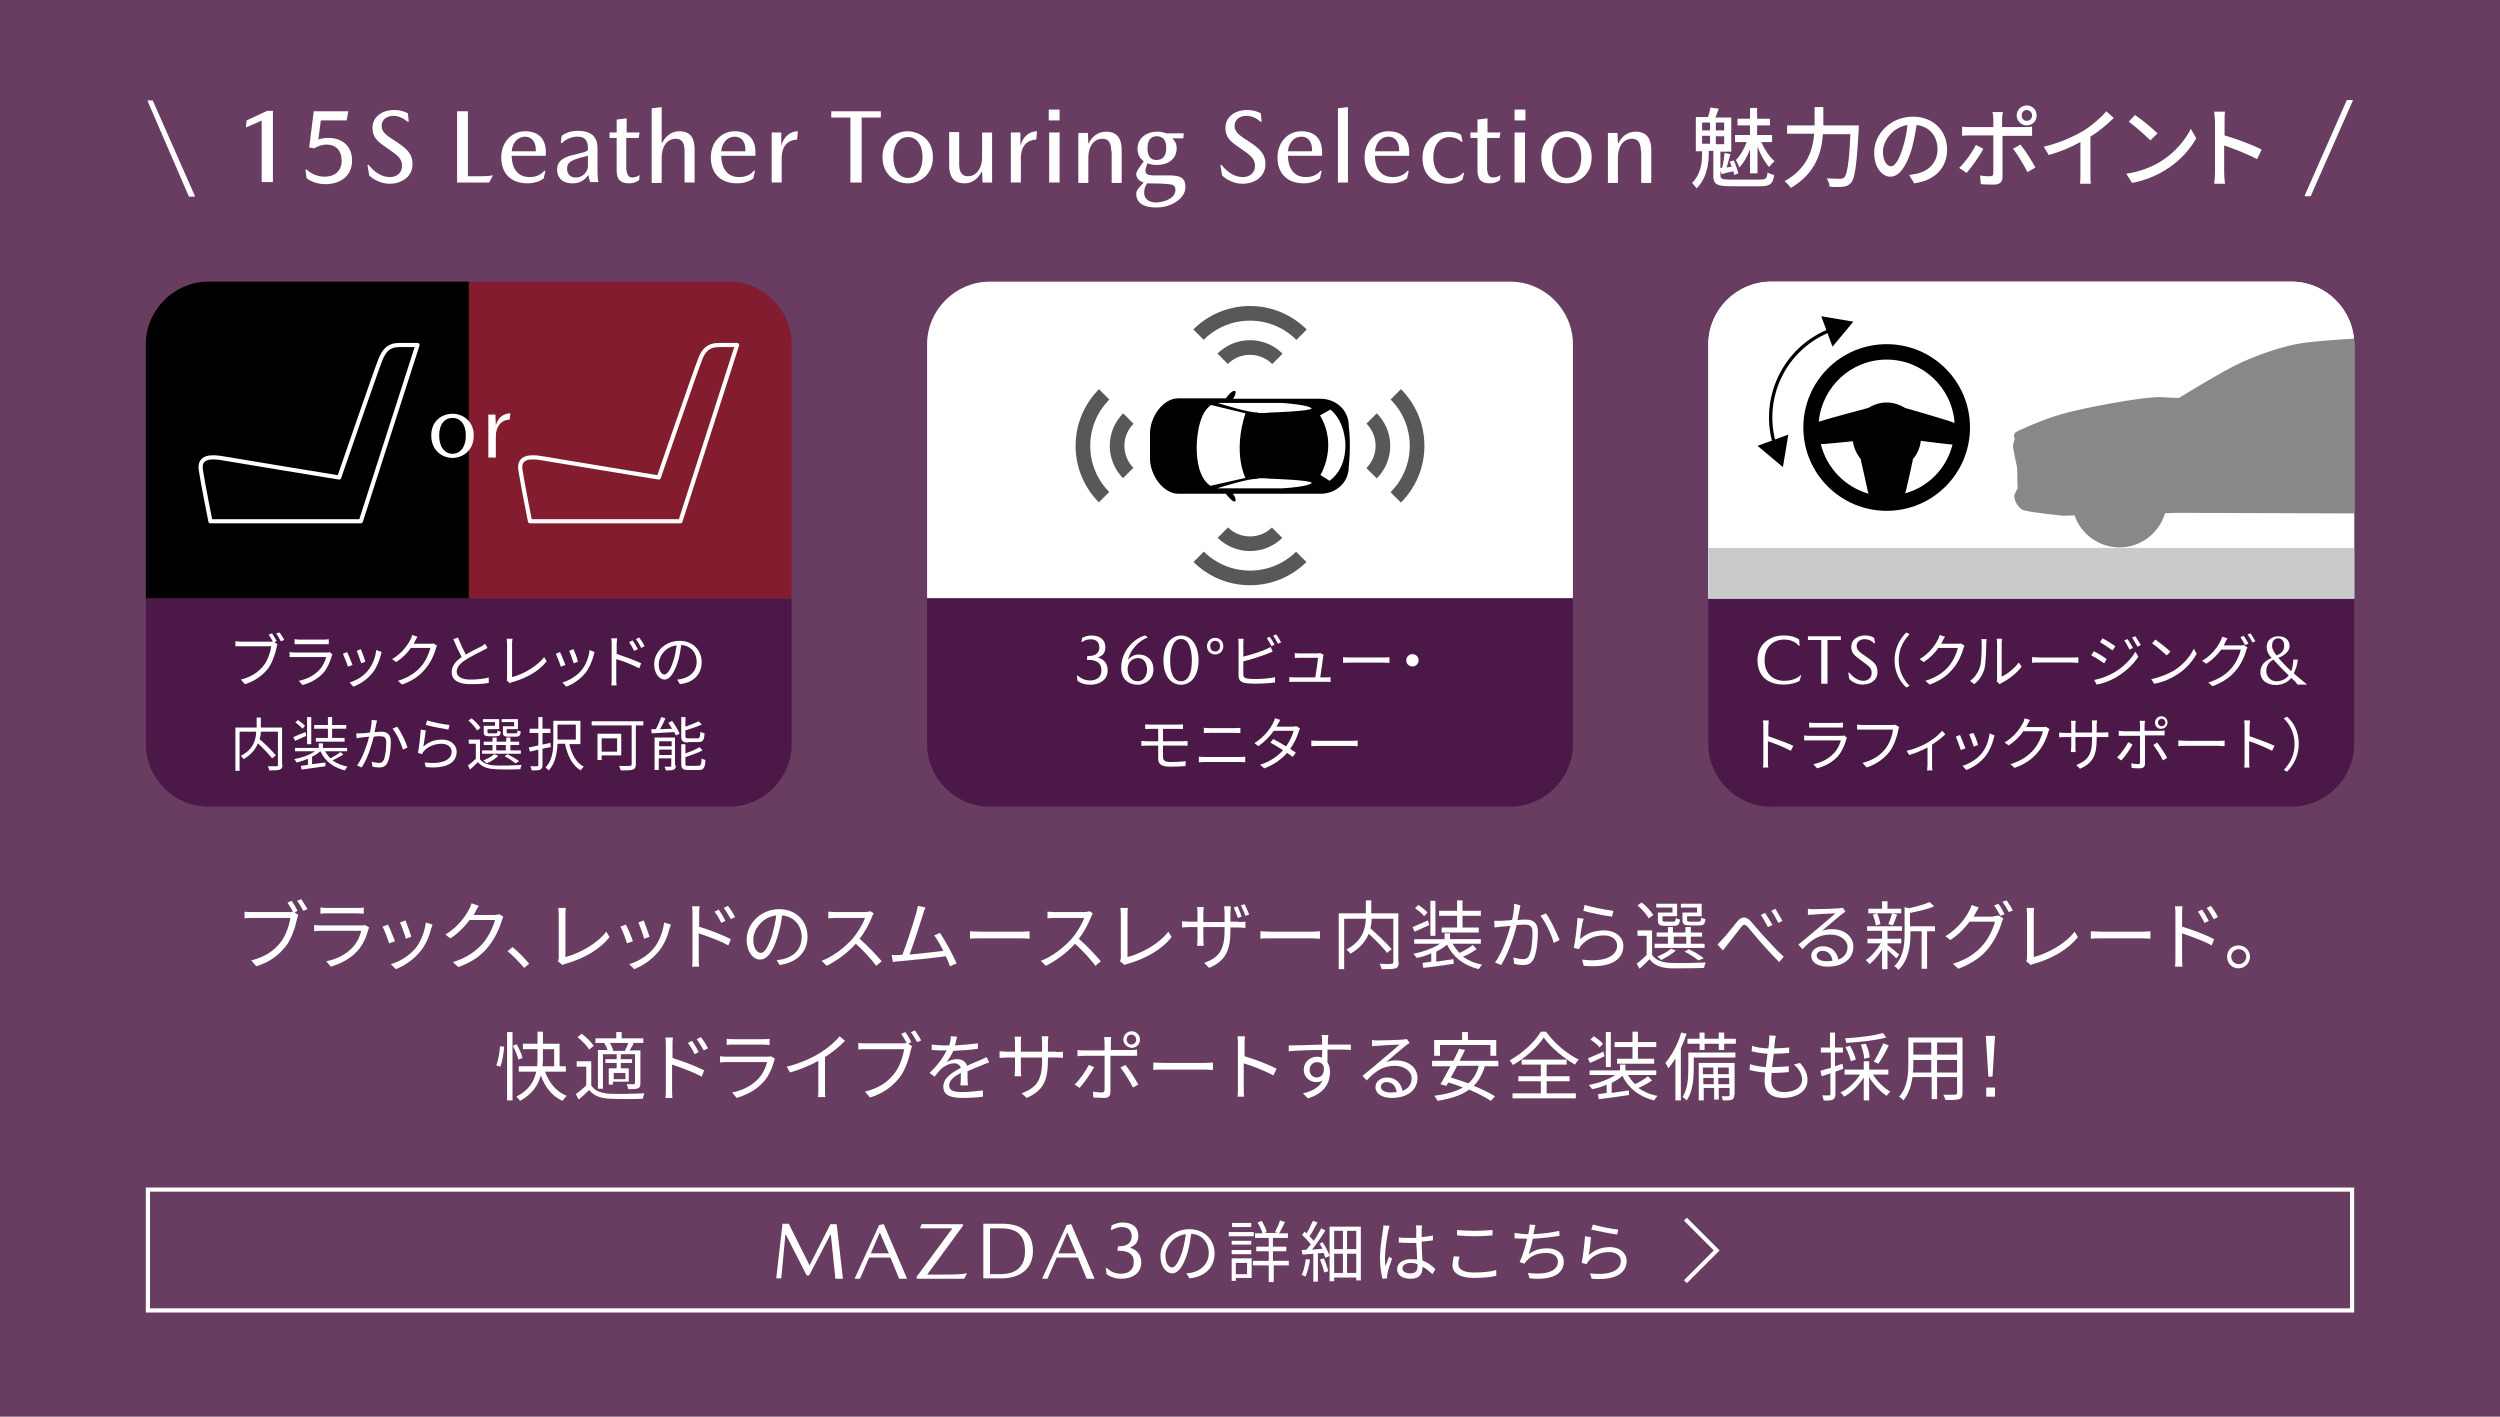 <?xml version="1.0" encoding="utf-8"?>
<!-- Generator: Adobe Illustrator 27.2.0, SVG Export Plug-In . SVG Version: 6.00 Build 0)  -->
<svg version="1.1" id="_レイヤー_1" xmlns="http://www.w3.org/2000/svg" xmlns:xlink="http://www.w3.org/1999/xlink" x="0px"
	 y="0px" width="600px" height="340px" viewBox="0 0 600 340" enable-background="new 0 0 600 340" xml:space="preserve">
<rect y="0" fill="#683D61" width="600" height="340"/>
<g>
	<path fill="#FFFFFF" d="M36.6,24.1l0.1,0.1l10.1,22.9l-0.1,0.1h-1.2l-0.2-0.1l-9.9-22.9l0.1-0.1C35.5,24.1,36.6,24.1,36.6,24.1z"/>
	<path fill="#FFFFFF" d="M62.9,28.9L59,30.6l0.2-1.7l4.9-2.3h1.4v17.1h-2.7V28.9H62.9z"/>
	<path fill="#FFFFFF" d="M78.3,34.7c-1,0-2.1,0.4-2.9,0.9l-1.2-0.2l1.1-8.7h8.3l-0.4,2.2H77l-0.6,4.6c0.7-0.3,1.6-0.4,2.4-0.4
		c3.6,0,5.7,2.2,5.7,5.4c0,3.9-3,5.7-6.4,5.7c-1.6,0-3.3-0.5-4.5-1.4l-0.3-2.1h0.3c1.2,1.1,2.7,1.7,4.4,1.7c2,0,4-1.1,4-3.8
		C82,36.3,80.8,34.7,78.3,34.7z"/>
	<path fill="#FFFFFF" d="M94.4,27.8c-1.3,0-2.8,0.7-2.8,2.4c0,1.3,0.8,2.1,2.9,3.4c2.9,1.9,4.5,3.1,4.5,5.8c0,3.1-2.7,4.7-5.5,4.7
		c-2,0-3.9-1-4.9-2l-0.4-2.5h0.3c1.4,1.8,3.2,2.9,5.1,2.9c1.6,0,2.9-1,2.9-2.7c0-1.8-1.2-2.6-3.5-4.2c-2.4-1.6-3.6-2.6-3.6-4.9
		c0-3,2.8-4.3,5.1-4.3c1.6,0,2.7,0.4,3.4,0.8l0.2,2h-0.3C96.7,28.3,95.6,27.8,94.4,27.8z"/>
	<path fill="#FFFFFF" d="M118.1,42.1h0.2l-0.9,1.7h-7.7V26.7h2.6v15.6h2.2C116.2,42.3,117.2,42.3,118.1,42.1z"/>
	<path fill="#FFFFFF" d="M122.8,37.5c0.1,3,1.5,5,4.3,5c1.3,0,2.6-0.4,3.5-1.5h0.3l-0.4,1.8c-0.8,0.7-2.3,1.2-3.9,1.2
		c-3.9,0-6.3-2.3-6.3-6.2s2.7-6.3,5.7-6.3c3.4,0,5,2,5,5v0.9h-8.2V37.5z M126,32.8c-1.6,0-3,1.3-3.2,3.5h5.8V36
		C128.6,33.9,127.5,32.8,126,32.8z"/>
	<path fill="#FFFFFF" d="M141.2,42c-1,1.4-2.2,2-3.8,2c-2.6,0-3.7-1.5-3.7-3.3c0-1.9,1.3-2.8,3.4-3.4c3.1-0.7,4-1,4-1.4v-0.3
		c0-2-0.8-2.8-2.5-2.8c-1.2,0-2.7,0.5-3.7,1.5h-0.3l0.2-1.7c1-0.8,2.5-1.2,3.9-1.2c3.4,0,4.7,1.6,4.7,4.2v5.9c0,0.7,0.1,1.5,0.2,2.2
		h-2L141.2,42z M141.1,40.1v-2.7c-4,0.9-5,1.5-5,3.1c0,1.2,0.7,2.1,2,2.1C139.6,42.7,140.9,41.5,141.1,40.1z"/>
	<path fill="#FFFFFF" d="M151.7,42.6c0.7,0,1.2-0.2,1.8-0.6l-0.1,1.2c-0.6,0.5-1.5,0.8-2.4,0.8c-2,0-3-0.8-3-3.1v-7.8h-1.7v-1.3h1.7
		v-3.1l2.4-0.3v3.4h3.1l-0.2,1.3h-3v7.5C150.5,41.9,150.8,42.6,151.7,42.6z"/>
	<path fill="#FFFFFF" d="M164.3,36.3c0-1.6-0.4-3-2.1-3c-2.2,0-3.4,2-3.4,4.5v6.1h-2.4V26l2.4-0.3v8.6h0.1c0.7-1.4,2.1-2.8,4.1-2.8
		s3.7,0.8,3.7,4.4v7.9h-2.4L164.3,36.3L164.3,36.3z"/>
	<path fill="#FFFFFF" d="M173.1,37.5c0.1,3,1.5,5,4.3,5c1.3,0,2.6-0.4,3.5-1.5h0.3l-0.4,1.8c-0.8,0.7-2.3,1.2-3.9,1.2
		c-3.9,0-6.3-2.3-6.3-6.2s2.7-6.3,5.7-6.3c3.4,0,5,2,5,5v0.9h-8.2L173.1,37.5L173.1,37.5z M176.3,32.8c-1.6,0-3,1.3-3.2,3.5h5.8V36
		C178.9,33.9,177.9,32.8,176.3,32.8z"/>
	<path fill="#FFFFFF" d="M187.5,35L187.5,35c0.6-2.3,2.2-3.5,4-3.5l-0.2,2c-2.4,0.1-3.7,1.8-3.7,4.4v5.9h-2.4v-12h2.3L187.5,35z"/>
	<path fill="#FFFFFF" d="M199.5,26.7h11.9v1.5h-4.6v15.6h-2.7V28.2h-4.6L199.5,26.7L199.5,26.7z"/>
	<path fill="#FFFFFF" d="M223.9,37.7c0,4.3-3.2,6.3-6,6.3c-2.9,0-6.1-2-6.1-6.3s3.2-6.2,6.1-6.2C220.7,31.6,223.9,33.5,223.9,37.7z
		 M221.4,37.7c0-3.1-1.5-4.8-3.5-4.8s-3.5,1.7-3.5,4.8c0,3.2,1.5,5,3.5,5S221.4,40.9,221.4,37.7z"/>
	<path fill="#FFFFFF" d="M230.2,39.3c0,1.6,0.4,3,2.1,3c2.1,0,3.4-2,3.4-4.5v-6h2.4v12h-2.3l-0.1-2.6h-0.1c-0.7,1.4-2,2.8-4.1,2.8
		c-2,0-3.7-0.9-3.7-4.4v-7.9h2.4L230.2,39.3L230.2,39.3z"/>
	<path fill="#FFFFFF" d="M244.9,35L244.9,35c0.6-2.3,2.2-3.5,4-3.5l-0.2,2c-2.4,0.1-3.7,1.8-3.7,4.4v5.9h-2.4v-12h2.3L244.9,35z"/>
	<path fill="#FFFFFF" d="M254.3,28.9h-2.6v-2.6h2.6V28.9z M254.3,43.8h-2.5v-12h2.5V43.8z"/>
	<path fill="#FFFFFF" d="M266.7,36.3c0-1.6-0.4-3-2.1-3c-2.2,0-3.4,2-3.4,4.5v6.1h-2.4v-12h2.3l0.1,2.5h0.1c0.7-1.5,2.1-2.8,4.2-2.8
		c2,0,3.7,1,3.7,4.4v7.9h-2.4v-7.6C266.8,36.3,266.7,36.3,266.7,36.3z"/>
	<path fill="#FFFFFF" d="M284.5,44.9c0,2.7-3.3,4.9-7,4.9c-2.9,0-4.8-1-4.8-3.3c0-0.9,0.7-1.5,1.8-2.7c-0.9-0.2-1.8-1-1.8-2
		c0-0.6,0.5-1.3,1.8-3.1c-0.8-0.6-1.5-1.5-1.5-3c0-2.4,2-4.1,4.7-4.1c0.8,0,1.4,0.1,2.2,0.4h4.2l-0.1,1.2h-2.6v0.1
		c0.6,0.5,1,1.2,1,2.3c0,2.5-2,4-4.8,4c-0.9,0-1.7-0.2-2.2-0.4c-0.3,0.7-0.5,1.4-0.5,1.8c0,0.8,0.6,1.1,2.1,1.1h2.7
		C283.1,42,284.5,42.5,284.5,44.9z M282.1,45.6c0-1-0.5-1.3-1.6-1.4c-0.8-0.1-2.7-0.2-5.2-0.2c-0.5,0.8-0.7,1.3-0.7,2.3
		c0,1.3,1,2.3,2.8,2.3C279.9,48.5,282.1,47.4,282.1,45.6z M277.5,38.4c1.5,0,2.4-0.9,2.4-2.9c0-1.8-0.7-2.8-2.3-2.8
		c-1.5,0-2.2,1.1-2.2,2.9S276.1,38.4,277.5,38.4z"/>
	<path fill="#FFFFFF" d="M299.1,27.8c-1.3,0-2.8,0.7-2.8,2.4c0,1.3,0.8,2.1,2.9,3.4c2.9,1.9,4.5,3.1,4.5,5.8c0,3.1-2.7,4.7-5.5,4.7
		c-2,0-3.9-1-4.9-2l-0.4-2.5h0.3c1.4,1.8,3.2,2.9,5.1,2.9c1.6,0,2.9-1,2.9-2.7c0-1.8-1.2-2.6-3.5-4.2c-2.4-1.6-3.6-2.6-3.6-4.9
		c0-3,2.8-4.3,5.1-4.3c1.6,0,2.7,0.4,3.4,0.8l0.2,2h-0.3C301.5,28.3,300.4,27.8,299.1,27.8z"/>
	<path fill="#FFFFFF" d="M309.1,37.5c0.1,3,1.5,5,4.3,5c1.3,0,2.6-0.4,3.5-1.5h0.3l-0.4,1.8c-0.8,0.7-2.3,1.2-3.9,1.2
		c-3.9,0-6.3-2.3-6.3-6.2s2.7-6.3,5.7-6.3c3.4,0,5,2,5,5v0.9h-8.2V37.5z M312.3,32.8c-1.6,0-3,1.3-3.2,3.5h5.8V36
		C314.9,33.9,313.9,32.8,312.3,32.8z"/>
	<path fill="#FFFFFF" d="M321.1,26l2.4-0.3v18.1h-2.4V26z"/>
	<path fill="#FFFFFF" d="M330,37.5c0,3,1.5,5,4.3,5c1.3,0,2.6-0.4,3.5-1.5h0.3l-0.4,1.8c-0.8,0.7-2.3,1.2-3.9,1.2
		c-3.9,0-6.3-2.3-6.3-6.2s2.7-6.3,5.7-6.3c3.4,0,5,2,5,5v0.9H330V37.5z M333.2,32.8c-1.6,0-3,1.3-3.2,3.5h5.8V36
		C335.8,33.9,334.7,32.8,333.2,32.8z"/>
	<path fill="#FFFFFF" d="M350.7,32.4L351,34h-0.3c-0.7-0.7-1.8-1.1-2.8-1.1c-2.4,0-3.9,1.9-3.9,4.9s1.7,5,4,5c1.3,0,2.4-0.5,3.1-1.3
		h0.3l-0.4,1.6c-0.7,0.6-1.9,1-3.4,1c-3.6,0-6.2-2.1-6.2-6.2c0-3.8,2.6-6.3,6.2-6.3C349,31.6,350.1,31.9,350.7,32.4z"/>
	<path fill="#FFFFFF" d="M358.3,42.6c0.7,0,1.2-0.2,1.8-0.6l-0.1,1.2c-0.6,0.5-1.5,0.8-2.4,0.8c-2,0-3-0.8-3-3.1v-7.8h-1.7v-1.3h1.7
		v-3.1l2.4-0.3v3.4h3.1l-0.2,1.3h-3v7.5C357,41.9,357.4,42.6,358.3,42.6z"/>
	<path fill="#FFFFFF" d="M366.1,28.9h-2.6v-2.6h2.6V28.9z M366,43.8h-2.5v-12h2.5V43.8z"/>
	<path fill="#FFFFFF" d="M382,37.7c0,4.3-3.2,6.3-6,6.3c-2.9,0-6.1-2-6.1-6.3s3.2-6.2,6.1-6.2C378.8,31.6,382,33.5,382,37.7z
		 M379.5,37.7c0-3.1-1.5-4.8-3.5-4.8s-3.5,1.7-3.5,4.8c0,3.2,1.5,5,3.5,5S379.5,40.9,379.5,37.7z"/>
	<path fill="#FFFFFF" d="M393.8,36.3c0-1.6-0.4-3-2.1-3c-2.2,0-3.4,2-3.4,4.5v6.1h-2.4v-12h2.3l0.1,2.5h0.1c0.7-1.5,2.1-2.8,4.2-2.8
		c2,0,3.7,1,3.7,4.4v7.9h-2.4v-7.6C393.9,36.3,393.8,36.3,393.8,36.3z"/>
	<path fill="#FFFFFF" d="M422.4,43.1c1.4,0,1.7-0.3,1.8-1.7c0.4,0.2,1.1,0.5,1.6,0.6c-0.3,2.1-0.9,2.7-3.4,2.7h-7.1
		c-3.3,0-4.1-0.5-4.1-2.6v-5.9h-1.1v0.7c0,2.2-0.4,5.8-2.9,8.3c-0.3-0.4-0.8-1-1.1-1.3c2.2-2.2,2.4-5.1,2.4-7v-0.6H407v-8.2h2.9
		c0.3-0.7,0.5-1.7,0.6-2.3l2,0.3l-0.8,2.1h3.8v8.2h-2.6v3.9h0.4c0.3-1.1,0.5-2.6,0.6-3.6l1.4,0.3c-0.3,1-0.6,2.2-0.9,3.2l1.2-0.2
		c-0.1-0.4-0.3-0.8-0.5-1.2l1-0.3c0.5,1,0.9,2.3,1.1,3.1l-1,0.4c0-0.3-0.1-0.6-0.2-0.9c-1,0.2-1.9,0.4-2.8,0.7l-0.3-0.8v1
		c0,0.9,0.3,1.1,2.4,1.1H422.4z M408.5,31.3h1.9v-1.9h-1.9V31.3z M408.5,34.5h1.9v-1.9h-1.9V34.5z M413.8,29.4h-2v1.9h2V29.4z
		 M413.8,32.7h-2v1.9h2V32.7z M420,35.9c-0.7,1.7-1.6,3.4-2.6,4.3c-0.1-0.5-0.5-1.3-0.8-1.8c1-0.9,2-2.7,2.6-4.3h-2.8v-1.7h3.6v-2.3
		h-3v-1.6h3v-2.6h1.7v2.6h3.1v1.6h-3.1v2.3h3.6v1.7h-2.6c0.8,1.8,2,3.6,3.2,4.6c-0.4,0.3-1,0.9-1.3,1.4c-1-1.1-2.1-3-2.8-4.9v6.4
		H420V35.9z"/>
	<path fill="#FFFFFF" d="M446.1,30.1c0,0,0,0.7,0,1c-0.5,8.5-0.9,11.6-1.8,12.7c-0.6,0.7-1.1,0.9-1.9,1s-2.1,0.1-3.3,0
		c0-0.6-0.3-1.4-0.7-2c1.4,0.1,2.7,0.1,3.2,0.1s0.7-0.1,1-0.3c0.7-0.7,1.2-3.5,1.5-10.4h-6.6c-0.3,4.3-1.7,9.4-7.7,12.9
		c-0.3-0.5-1-1.2-1.5-1.6c5.5-3.1,6.8-7.6,7.1-11.4h-6.5v-2h6.6v-0.5v-3.9h2.1v3.9v0.5C437.6,30.1,446.1,30.1,446.1,30.1z"/>
	<path fill="#FFFFFF" d="M458.2,42c0.7-0.1,1.3-0.2,1.8-0.3c2.7-0.6,5-2.5,5-5.9c0-3-1.8-5.4-5-5.8c-0.3,1.9-0.7,3.9-1.2,5.8
		c-1.3,4.2-3,6.6-5.1,6.6s-3.9-2.3-3.9-5.8c0-4.6,4.1-8.6,9.3-8.6c5,0,8.2,3.5,8.2,7.9c0,4.3-2.8,7.4-7.9,8.1L458.2,42z M456.7,35.4
		c0.5-1.6,0.9-3.5,1.1-5.4c-3.7,0.6-5.9,3.9-5.9,6.4c0,2.4,1.1,3.5,1.9,3.5C454.7,40,455.7,38.6,456.7,35.4z"/>
	<path fill="#FFFFFF" d="M476,35.7c-0.9,1.8-2.9,4.5-4,5.8l-1.8-1.2c1.4-1.3,3.1-3.7,4-5.5L476,35.7z M480.6,32.5v10
		c0,1.1-0.6,1.8-2,1.8c-1,0-2.2,0-3.2-0.1l-0.2-2.1c0.9,0.2,1.8,0.2,2.4,0.2s0.8-0.2,0.8-0.8v-9h-5.6c-0.7,0-1.3,0-1.9,0.1v-2.2
		c0.6,0.1,1.2,0.1,1.9,0.1h5.6v-2c0-0.5-0.1-1.3-0.2-1.6h2.5c-0.1,0.3-0.2,1.2-0.2,1.7v1.9h5.3c0.5,0,1.3,0,1.9-0.1v2.2
		c-0.6,0-1.3,0-1.8,0h-5.3L480.6,32.5L480.6,32.5z M484.9,34.7c1.1,1.3,2.8,4,3.6,5.5l-1.9,1.1c-0.9-1.7-2.4-4.3-3.5-5.6L484.9,34.7
		z M484,27.7c0-1.3,1.1-2.4,2.4-2.4s2.4,1,2.4,2.4s-1.1,2.4-2.4,2.4S484,29,484,27.7z M485.2,27.7c0,0.7,0.5,1.3,1.2,1.3
		s1.3-0.5,1.3-1.3c0-0.7-0.6-1.3-1.3-1.3C485.7,26.4,485.2,27,485.2,27.7z"/>
	<path fill="#FFFFFF" d="M501.7,41.6c0,0.9,0,2,0.1,2.5h-2.6c0.1-0.5,0.1-1.6,0.1-2.5v-7.5c-2.2,1.2-5,2.4-7.6,3.1l-1.2-2
		c3.6-0.8,7.1-2.4,9.5-3.8c2.1-1.3,4.3-3.2,5.5-4.7l1.8,1.6c-1.5,1.5-3.5,3.2-5.6,4.5L501.7,41.6L501.7,41.6z"/>
	<path fill="#FFFFFF" d="M518.5,38.8c3.4-2.1,6-5.2,7.3-7.9l1.3,2.3c-1.5,2.7-4.1,5.6-7.4,7.6c-2.1,1.3-4.8,2.5-8,3.1l-1.4-2.2
		C513.7,41.2,516.5,40,518.5,38.8z M517.8,32l-1.7,1.7c-1.1-1.1-3.7-3.4-5.2-4.5l1.5-1.6C513.9,28.6,516.6,30.8,517.8,32z"/>
	<path fill="#FFFFFF" d="M541.7,38.2c-2.2-1.2-5.6-2.5-7.9-3.3v6.5c0,0.7,0.1,1.9,0.2,2.7h-2.6c0.1-0.7,0.2-1.9,0.2-2.7V29.2
		c0-0.7-0.1-1.6-0.2-2.4h2.6c-0.1,0.7-0.1,1.6-0.1,2.4v3.3c2.8,0.8,6.8,2.3,8.9,3.4L541.7,38.2z"/>
	<path fill="#FFFFFF" d="M553.1,47l10.1-22.9l0.2-0.1h1.2l0.1,0.1L554.6,47l-0.1,0.1h-1.2L553.1,47z"/>
</g>
<g>
	<path fill="#FFFFFF" d="M70.7,219l0.9,0.6c-0.1,0.3-0.2,0.5-0.3,0.9c-0.4,1.9-1.3,4.8-2.7,6.6c-1.7,2.1-3.8,3.8-7.1,4.8l-1.2-1.4
		c3.5-0.9,5.5-2.4,7-4.3c1.3-1.6,2.1-4.1,2.4-5.9h-9.2c-0.7,0-1.3,0-1.8,0.1v-1.6c0.5,0.1,1.2,0.1,1.8,0.1h9c0.2,0,0.5,0,0.8-0.1
		c-0.4-0.7-0.9-1.6-1.3-2.2l1-0.4c0.4,0.6,1.1,1.7,1.4,2.4L70.7,219z M72.3,215.8c0.4,0.6,1.1,1.7,1.5,2.4l-1,0.4
		c-0.4-0.7-1-1.8-1.5-2.4L72.3,215.8z"/>
	<path fill="#FFFFFF" d="M88.6,222.6c-0.1,0.2-0.2,0.4-0.2,0.5c-0.5,1.8-1.3,3.7-2.6,5.1c-1.9,2.1-4.2,3.1-6.4,3.8l-1.1-1.3
		c2.6-0.5,4.8-1.7,6.3-3.3c1.1-1.2,1.8-2.7,2.1-4h-9.6c-0.4,0-1.1,0-1.7,0.1V222c0.6,0.1,1.3,0.1,1.7,0.1h9.5c0.4,0,0.8,0,1-0.1
		L88.6,222.6z M77,217.8c0.5,0.1,1,0.1,1.6,0.1h7.1c0.6,0,1.2,0,1.6-0.1v1.5c-0.4,0-1-0.1-1.7-0.1h-7.1c-0.6,0-1.1,0-1.6,0.1v-1.5
		H77z"/>
	<path fill="#FFFFFF" d="M94.8,225.9l-1.4,0.5c-0.3-0.9-1.2-3.4-1.6-4l1.3-0.5C93.5,222.6,94.4,224.9,94.8,225.9z M103.8,221.9
		c-0.1,0.4-0.2,0.7-0.3,0.9c-0.5,2-1.3,3.9-2.6,5.5c-1.7,2.1-3.9,3.5-5.9,4.3l-1.2-1.2c2.1-0.6,4.4-2,5.9-3.8
		c1.3-1.6,2.2-3.9,2.5-6.2L103.8,221.9z M98.7,224.8l-1.3,0.5c-0.2-0.8-1-3.1-1.4-3.9l1.3-0.5C97.6,221.6,98.5,224,98.7,224.8z"/>
	<path fill="#FFFFFF" d="M120.8,220c-0.1,0.3-0.3,0.7-0.4,1c-0.5,1.8-1.6,4.2-3.2,6.2s-3.8,3.7-7.2,4.9l-1.3-1.2
		c3.3-1,5.5-2.6,7.2-4.5c1.4-1.7,2.5-4,2.9-5.6h-6.1c-1.1,1.5-2.6,3.1-4.6,4.4l-1.2-0.9c3.1-1.9,4.9-4.5,5.7-6.1
		c0.2-0.3,0.4-1,0.6-1.4l1.7,0.6c-0.3,0.5-0.6,1.1-0.8,1.4c-0.1,0.3-0.3,0.5-0.4,0.8h4.9c0.5,0,0.9-0.1,1.2-0.2L120.8,220z"/>
	<path fill="#FFFFFF" d="M125.8,232.3c-1.2-1.4-2.7-3-4-4l1.2-1c1.3,1,2.9,2.7,4,4L125.8,232.3z"/>
	<path fill="#FFFFFF" d="M133.9,230.7c0.1-0.3,0.2-0.5,0.2-0.9v-10.3c0-0.5-0.1-1.3-0.1-1.6h1.8c-0.1,0.5-0.1,1.1-0.1,1.6v10.2
		c3.4-0.9,7.6-3.2,9.8-6.1l0.8,1.3c-2.3,2.9-6,5.1-10.5,6.4c-0.2,0.1-0.5,0.1-0.8,0.3L133.9,230.7z"/>
	<path fill="#FFFFFF" d="M151.9,225.9l-1.4,0.5c-0.3-0.9-1.2-3.4-1.6-4l1.3-0.5C150.6,222.6,151.6,224.9,151.9,225.9z M161,221.9
		c-0.1,0.4-0.2,0.7-0.3,0.9c-0.5,2-1.3,3.9-2.6,5.5c-1.7,2.1-3.9,3.5-5.9,4.3l-1.2-1.2c2.1-0.6,4.4-2,5.9-3.8
		c1.3-1.6,2.2-3.9,2.5-6.2L161,221.9z M155.9,224.8l-1.3,0.5c-0.2-0.8-1-3.1-1.4-3.9l1.3-0.5C154.8,221.6,155.6,224,155.9,224.8z"/>
	<path fill="#FFFFFF" d="M167.7,222.4c2.4,0.7,5.8,2,7.7,3l-0.6,1.5c-1.9-1.1-5.1-2.2-7.1-2.9v5.9c0,0.6,0,1.5,0.1,2.1h-1.7
		c0.1-0.6,0.1-1.5,0.1-2.1v-10.5c0-0.5,0-1.3-0.1-1.9h1.8c-0.1,0.6-0.1,1.3-0.1,1.9v3H167.7z M173.1,221.5c-0.4-0.9-1-1.9-1.6-2.7
		l1-0.5c0.5,0.7,1.2,1.9,1.6,2.7L173.1,221.5z M175.4,220.6c-0.5-0.9-1.1-1.9-1.7-2.7l1-0.5c0.5,0.6,1.3,1.8,1.7,2.7L175.4,220.6z"
		/>
	<path fill="#FFFFFF" d="M186.4,230.4c0.6,0,1.1-0.1,1.5-0.2c2.3-0.5,4.5-2.2,4.5-5.3c0-2.7-1.7-4.9-4.7-5.2
		c-0.2,1.7-0.6,3.5-1.1,5.1c-1.1,3.7-2.5,5.5-4.2,5.5c-1.6,0-3.2-1.8-3.2-4.8c0-3.9,3.5-7.3,7.8-7.3c4.2,0,6.8,3,6.8,6.6
		c0,3.7-2.5,6.2-6.7,6.8L186.4,230.4z M185.3,224.5c0.4-1.5,0.8-3.2,1-4.8c-3.4,0.4-5.5,3.4-5.5,5.8c0,2.2,1,3.2,1.8,3.2
		C183.4,228.7,184.3,227.5,185.3,224.5z"/>
	<path fill="#FFFFFF" d="M209.7,219.2c-0.1,0.1-0.3,0.5-0.4,0.8c-0.6,1.5-1.7,3.7-3,5.3c1.9,1.6,4.1,4,5.3,5.4l-1.3,1.1
		c-1.2-1.6-3.1-3.7-4.9-5.3c-1.9,2.1-4.4,4-7,5.3l-1.2-1.2c2.9-1.1,5.6-3.3,7.4-5.3c1.2-1.4,2.5-3.5,3-5h-7c-0.6,0-1.6,0.1-1.8,0.1
		v-1.6c0.3,0,1.3,0.1,1.8,0.1h6.9c0.6,0,1.1-0.1,1.4-0.2L209.7,219.2z"/>
	<path fill="#FFFFFF" d="M228,231.9c-0.2-0.6-0.6-1.5-1-2.4c-2.8,0.4-8.8,1-11.2,1.2c-0.5,0-1,0.1-1.5,0.2l-0.3-1.7
		c0.5,0,1.2,0,1.7,0c0.3,0,0.6,0,0.9-0.1c1-2.5,2.8-8.2,3.3-10c0.2-0.8,0.3-1.3,0.4-1.7l1.8,0.4c-0.2,0.5-0.4,0.9-0.6,1.7
		c-0.5,1.7-2.3,7.2-3.2,9.6c2.6-0.3,6.1-0.6,8.1-0.9c-0.7-1.4-1.5-2.8-2.2-3.7l1.4-0.6c1.3,1.9,3.2,5.5,4,7.3L228,231.9z"/>
	<path fill="#FFFFFF" d="M232.8,223.5c0.5,0,1.5,0.1,2.5,0.1h9.9c0.9,0,1.5-0.1,1.9-0.1v1.8c-0.4,0-1.1-0.1-1.9-0.1h-9.9
		c-1,0-1.9,0-2.5,0.1V223.5z"/>
	<path fill="#FFFFFF" d="M262.3,219.2c-0.1,0.1-0.3,0.5-0.4,0.8c-0.6,1.5-1.7,3.7-3,5.3c1.9,1.6,4.1,4,5.3,5.4l-1.3,1.1
		c-1.2-1.6-3.1-3.7-4.9-5.3c-1.9,2.1-4.4,4-7,5.3l-1.2-1.2c2.9-1.1,5.6-3.3,7.4-5.3c1.2-1.4,2.5-3.5,3-5h-7c-0.6,0-1.6,0.1-1.8,0.1
		v-1.6c0.3,0,1.3,0.1,1.8,0.1h6.9c0.6,0,1.1-0.1,1.4-0.2L262.3,219.2z"/>
	<path fill="#FFFFFF" d="M268.8,230.7c0.1-0.3,0.2-0.5,0.2-0.9v-10.3c0-0.5-0.1-1.3-0.1-1.6h1.8c-0.1,0.5-0.1,1.1-0.1,1.6v10.2
		c3.4-0.9,7.6-3.2,9.8-6.1l0.8,1.3c-2.3,2.9-6,5.1-10.5,6.4c-0.2,0.1-0.5,0.1-0.8,0.3L268.8,230.7z"/>
	<path fill="#FFFFFF" d="M297.2,221.3c0.8,0,1.4-0.1,1.7-0.1v1.5c-0.2,0-0.8-0.1-1.6-0.1h-2v0.6c0,4.8-1,7.3-5.1,9.1l-1.2-1.2
		c3.3-1.2,4.9-2.8,4.9-7.8v-0.8h-5.1v2.9c0,0.7,0.1,1.5,0.1,1.6h-1.6c0-0.2,0.1-0.9,0.1-1.6v-2.9h-1.9c-0.8,0-1.6,0.1-1.8,0.1v-1.5
		c0.2,0,1,0.1,1.8,0.1h1.9V219c0-0.6-0.1-1.2-0.1-1.3h1.6c0,0.2-0.1,0.7-0.1,1.3v2.3h5.1V219c0-0.7-0.1-1.3-0.1-1.5h1.6
		c0,0.2-0.1,0.8-0.1,1.5v2.2h1.9L297.2,221.3L297.2,221.3z M297.1,220.3c-0.3-0.8-0.7-1.9-1-2.5l0.9-0.3c0.3,0.6,0.8,1.8,1,2.5
		L297.1,220.3z M298.7,217c0.3,0.6,0.8,1.7,1.1,2.5l-0.9,0.3c-0.3-0.8-0.7-1.8-1.1-2.5L298.7,217z"/>
	<path fill="#FFFFFF" d="M302.5,223.5c0.5,0,1.5,0.1,2.5,0.1h9.9c0.9,0,1.5-0.1,1.9-0.1v1.8c-0.4,0-1.1-0.1-1.9-0.1H305
		c-1,0-1.9,0-2.5,0.1V223.5z"/>
	<path fill="#FFFFFF" d="M335.7,230.9c0,0.9-0.2,1.3-0.8,1.5c-0.6,0.2-1.7,0.2-3.3,0.2c-0.1-0.4-0.3-1-0.5-1.3
		c1.3,0.1,2.5,0.1,2.9,0c0.3,0,0.4-0.1,0.4-0.5v-10.3h-5.2c0,0.7-0.1,1.5-0.3,2.3c1.8,1.6,4,3.7,5.1,5l-1.1,0.9
		c-0.9-1.2-2.7-3-4.4-4.6c-0.7,1.7-2,3.4-4.4,4.8c-0.2-0.3-0.6-0.8-1-1c4-2.1,4.6-5.1,4.7-7.4h-5.2v12.1h-1.3v-13.4h6.5v-3.1h1.3
		v3.1h6.5v11.7H335.7z"/>
	<path fill="#FFFFFF" d="M343,222c-1.2,0.6-2.4,1.1-3.5,1.6l-0.5-1.1c1-0.4,2.3-1,3.7-1.6L343,222z M354.4,227.8
		c-1,0.7-2.2,1.4-3.3,1.8c1.3,0.9,2.8,1.6,4.6,1.9c-0.3,0.3-0.6,0.8-0.8,1.1c-3.6-0.9-6.2-2.9-7.6-5.9l0,0c-0.7,0.6-1.6,1.2-2.6,1.7
		v2.4c1.3-0.2,2.7-0.4,4.1-0.6l0.1,1.1c-2.6,0.4-5.4,0.8-7.3,1l-0.2-1.2c0.6-0.1,1.3-0.2,2.1-0.3v-2c-1.1,0.5-2.3,0.9-3.5,1.1
		c-0.2-0.3-0.5-0.7-0.8-1c2.2-0.4,4.7-1.3,6.4-2.4h-6.2v-1.1h7.3V224h1.3v1.4h7.4v1.1h-6.8c0.5,0.8,1,1.5,1.7,2.2
		c1.1-0.5,2.4-1.3,3.2-1.9L354.4,227.8z M341.8,219.9c-0.4-0.6-1.4-1.4-2.2-1.9l0.8-0.8c0.8,0.5,1.8,1.3,2.2,1.8L341.8,219.9z
		 M344.5,224.6h-1.2v-8.4h1.2V224.6z M349.7,219.8h-4.3v-1.2h4.3v-2.5h1.3v2.5h4.4v1.2H351v2.8h3.9v1.2H346v-1.2h3.7V219.8z"/>
	<path fill="#FFFFFF" d="M364.9,217.3c-0.1,0.3-0.1,0.7-0.2,1c-0.1,0.5-0.3,1.6-0.5,2.5c0.8-0.1,1.6-0.1,2-0.1c1.6,0,2.9,0.6,2.9,3
		c0,2.1-0.3,4.9-1,6.4c-0.6,1.2-1.4,1.5-2.6,1.5c-0.7,0-1.5-0.1-2.1-0.3l-0.2-1.5c0.7,0.2,1.7,0.4,2.2,0.4c0.7,0,1.2-0.1,1.6-0.9
		c0.6-1.2,0.8-3.5,0.8-5.5c0-1.6-0.7-1.9-1.9-1.9c-0.4,0-1.1,0.1-1.9,0.1c-0.6,2.6-1.9,6.6-3.7,9.6l-1.5-0.6
		c1.8-2.4,3.1-6.5,3.7-8.8c-0.9,0.1-1.8,0.2-2.2,0.2c-0.4,0.1-1.1,0.1-1.6,0.2l-0.1-1.6c0.6,0,1,0,1.6,0s1.6-0.1,2.7-0.2
		c0.3-1.3,0.5-2.7,0.5-3.9L364.9,217.3z M371,219.2c1.1,1.4,2.6,4.7,3.3,6.4l-1.4,0.7c-0.5-1.8-1.9-5-3.2-6.5L371,219.2z"/>
	<path fill="#FFFFFF" d="M379.2,225.4c1.7-1.5,3.6-2.1,5.8-2.1c2.7,0,4.6,1.6,4.6,3.7c0,3.2-2.8,5.4-9.5,4.8l-0.4-1.5
		c5.6,0.7,8.4-0.9,8.4-3.4c0-1.4-1.3-2.4-3.1-2.4c-2.4,0-4.2,0.9-5.5,2.4c-0.3,0.3-0.4,0.6-0.5,0.9l-1.3-0.3
		c0.4-1.6,0.8-5.4,0.9-7.2l1.5,0.2C379.6,221.7,379.3,224.3,379.2,225.4z M380.3,217.2c1.5,0.5,5.3,1.2,6.9,1.4l-0.3,1.4
		c-1.7-0.2-5.6-1-6.9-1.4L380.3,217.2z"/>
	<path fill="#FFFFFF" d="M396.4,229c0.8,1.4,2.4,2,4.6,2.1c2,0.1,6.2,0,8.4-0.1c-0.2,0.3-0.4,0.9-0.4,1.3c-2,0.1-5.9,0.1-8,0.1
		c-2.4-0.1-4-0.7-5.1-2.2c-0.8,0.8-1.6,1.6-2.4,2.3l-0.7-1.2c0.8-0.6,1.6-1.3,2.4-2.1v-4.6H393v-1.3h3.5v5.7H396.4z M395.7,220.4
		c-0.5-0.9-1.6-2.2-2.7-3.1l1-0.7c1.1,0.8,2.2,2.1,2.8,3L395.7,220.4z M409.1,227.5h-12v-1h3.2v-1.7h-2.7v-1h2.7v-1.3h1.2v1.3h3
		v-1.3h1.3v1.3h2.7v1h-2.7v1.7h3.3V227.5z M401.4,217.8h-3.9v-0.9h5v3H399v0.9c0,0.3,0.1,0.4,0.7,0.4h1.9c0.4,0,0.5-0.1,0.6-0.9
		c0.2,0.2,0.7,0.3,1,0.4c-0.1,1.2-0.5,1.5-1.4,1.5h-2.2c-1.3,0-1.7-0.3-1.7-1.3V219h3.5V217.8z M402.2,228.1
		c-0.9,0.9-2.4,1.7-3.5,2.3c-0.2-0.2-0.7-0.7-1-0.8c1.2-0.5,2.6-1.2,3.3-1.9L402.2,228.1z M401.7,226.5h3v-1.7h-3V226.5z
		 M407.2,217.8h-3.8v-0.9h5v3h-3.5v0.9c0,0.3,0.1,0.4,0.7,0.4h2.1c0.4,0,0.5-0.1,0.6-1c0.2,0.2,0.7,0.3,1,0.4
		c-0.1,1.2-0.5,1.5-1.4,1.5h-2.4c-1.3,0-1.7-0.3-1.7-1.3V219h3.5v-1.2H407.2z M407.6,230.5c-0.8-0.7-2.1-1.5-3.3-2.1l1-0.6
		c1.3,0.6,2.8,1.5,3.6,2.2L407.6,230.5z"/>
	<path fill="#FFFFFF" d="M413.4,225.4c1-1,2.5-3,3.5-4.2s2-1.4,3.2-0.2c1,1.1,2.4,2.9,3.6,4.1c1.1,1.2,2.8,3.1,4.4,4.5l-1.1,1.3
		c-1.3-1.3-3-3.1-4.2-4.5c-1.2-1.3-2.5-3-3.3-3.9c-0.8-0.8-1.1-0.7-1.7,0.1c-0.8,1-2.3,3-3.2,4.1c-0.4,0.5-0.8,1-1.1,1.4l-1.3-1.4
		C412.6,226.3,412.9,225.9,413.4,225.4z M425.4,222l-1.1,0.5c-0.5-0.9-1.1-2.1-1.7-2.9l1-0.5C424.1,219.8,424.9,221.1,425.4,222z
		 M427.8,221l-1,0.5c-0.5-1-1.1-2.1-1.7-2.9l1-0.5C426.5,218.8,427.3,220.2,427.8,221z"/>
	<path fill="#FFFFFF" d="M442.9,218.8c-0.3,0.2-0.7,0.5-1,0.7c-0.9,0.7-3.3,2.8-4.6,3.9c0.8-0.3,1.6-0.4,2.4-0.4
		c3,0,5.1,1.8,5.1,4.2c0,2.9-2.4,4.8-6.2,4.8c-2.4,0-3.9-1.1-3.9-2.6c0-1.2,1.1-2.3,2.8-2.3c2.2,0,3.4,1.5,3.7,3.2
		c1.4-0.5,2.2-1.6,2.2-3c0-1.7-1.8-3-4-3c-2.9,0-4.6,1.2-6.8,3.5l-1-1.1c1.5-1.2,3.8-3.1,4.8-4c1-0.8,3.2-2.7,4.1-3.5
		c-0.9,0-4.4,0.2-5.4,0.3c-0.4,0-0.8,0-1.2,0.1v-1.5c0.4,0.1,0.9,0.1,1.3,0.1c0.9,0,5.1-0.1,6.1-0.2c0.5-0.1,0.8-0.1,1-0.1
		L442.9,218.8z M439.8,230.6c-0.2-1.4-1-2.4-2.4-2.4c-0.8,0-1.4,0.5-1.4,1.1c0,0.9,1,1.4,2.4,1.4
		C438.9,230.7,439.4,230.6,439.8,230.6z"/>
	<path fill="#FFFFFF" d="M455.1,230c-0.4-0.4-1.3-1.3-2.1-2v4.6h-1.3v-4.7c-0.9,1.4-2,2.7-3,3.5c-0.2-0.3-0.6-0.7-0.9-1
		c1.3-0.8,2.7-2.5,3.6-4h-3.2v-1.1h3.5v-1.9h-3.6v-1.1h8.4v1.1H453v1.9h3.3v1.1H453v0.4c0.7,0.5,2.4,1.9,2.8,2.3L455.1,230z
		 M456.3,219.2h-7.9v-1.1h3.3v-1.8h1.3v1.8h3.3L456.3,219.2L456.3,219.2z M450.2,222.1c-0.1-0.7-0.4-1.8-0.7-2.6l1-0.3
		c0.4,0.8,0.7,1.9,0.8,2.6L450.2,222.1z M453.2,221.8c0.3-0.7,0.7-1.8,0.9-2.6l1.2,0.3c-0.3,0.9-0.7,1.9-1,2.6L453.2,221.8z
		 M464.5,223.5h-2v9h-1.3v-9h-2.7v0.5c0,2.7-0.3,6.3-2.9,8.8c-0.2-0.3-0.6-0.8-1-0.9c2.3-2.2,2.5-5.3,2.5-7.9v-6.3l1,0.3
		c1.8-0.4,3.9-1,5-1.5l1.1,1c-1.5,0.7-3.8,1.2-5.8,1.6v3.2h6v1.2L464.5,223.5L464.5,223.5z"/>
	<path fill="#FFFFFF" d="M478.4,219.9c0.5,0,0.9-0.1,1.2-0.2l1.2,0.7c-0.1,0.3-0.3,0.7-0.4,1c-0.5,1.8-1.6,4.2-3.2,6.2
		s-3.8,3.6-7.2,4.9l-1.3-1.2c3.3-1,5.6-2.6,7.2-4.5c1.4-1.6,2.5-4,2.9-5.6h-6.1c-1.1,1.5-2.6,3.1-4.6,4.4l-1.2-0.9
		c3.1-1.9,4.9-4.5,5.7-6.1c0.2-0.3,0.5-1,0.6-1.4l1.7,0.6c-0.3,0.5-0.6,1.1-0.8,1.4c-0.1,0.3-0.3,0.5-0.4,0.8h4.7L478.4,219.9
		L478.4,219.9z M479.6,216.9c0.5,0.6,1.1,1.7,1.5,2.5l-1,0.4c-0.4-0.7-1-1.8-1.5-2.5L479.6,216.9z M481.6,216.1
		c0.5,0.7,1.2,1.8,1.5,2.4l-1,0.4c-0.4-0.8-1-1.8-1.5-2.5L481.6,216.1z"/>
	<path fill="#FFFFFF" d="M486.3,230.7c0.1-0.3,0.2-0.5,0.2-0.9v-10.3c0-0.5-0.1-1.3-0.1-1.6h1.8c-0.1,0.5-0.1,1.1-0.1,1.6v10.2
		c3.4-0.9,7.6-3.2,9.8-6.1l0.8,1.3c-2.3,2.9-6,5.1-10.5,6.4c-0.2,0.1-0.5,0.1-0.8,0.3L486.3,230.7z"/>
	<path fill="#FFFFFF" d="M501.8,223.5c0.5,0,1.5,0.1,2.5,0.1h9.9c0.9,0,1.5-0.1,1.9-0.1v1.8c-0.4,0-1.1-0.1-1.9-0.1h-9.9
		c-1,0-1.9,0-2.5,0.1L501.8,223.5L501.8,223.5z"/>
	<path fill="#FFFFFF" d="M523.7,222.4c2.4,0.7,5.8,2,7.7,3l-0.6,1.5c-1.9-1.1-5.1-2.2-7.1-2.9v5.9c0,0.6,0,1.5,0.1,2.1H522
		c0.1-0.6,0.1-1.5,0.1-2.1v-10.5c0-0.5,0-1.3-0.1-1.9h1.8c-0.1,0.6-0.1,1.3-0.1,1.9V222.4z M529.1,221.5c-0.5-0.9-1-1.9-1.6-2.7
		l1-0.5c0.5,0.7,1.2,1.9,1.6,2.7L529.1,221.5z M531.3,220.6c-0.5-0.9-1.1-1.9-1.7-2.7l1-0.5c0.5,0.6,1.3,1.8,1.7,2.7L531.3,220.6z"
		/>
	<path fill="#FFFFFF" d="M540,229.6c0,1.5-1.2,2.8-2.8,2.8c-1.5,0-2.7-1.2-2.7-2.8s1.2-2.7,2.7-2.7C538.8,226.9,540,228.1,540,229.6
		z M539.1,229.6c0-1-0.8-1.8-1.8-1.8s-1.8,0.8-1.8,1.8s0.8,1.8,1.8,1.8C538.3,231.4,539.1,230.6,539.1,229.6z"/>
	<path fill="#FFFFFF" d="M119.1,255.7c0.5-1.2,0.8-3.1,0.9-4.6l1,0.1c-0.1,1.5-0.4,3.5-0.9,4.8L119.1,255.7z M121.7,247.7h1.3v16.4
		h-1.3V247.7z M124.4,254.3c-0.2-0.9-0.8-2.3-1.3-3.3l0.9-0.4c0.6,1.1,1.2,2.4,1.4,3.3L124.4,254.3z M130.8,257.2
		c1,2.7,2.7,4.8,5.2,5.8c-0.3,0.3-0.7,0.8-1,1.2c-2.5-1.1-4.2-3.3-5.2-6.1c-0.6,2.2-2,4.5-5,6.1c-0.2-0.3-0.6-0.8-0.9-1
		c3.2-1.6,4.3-3.8,4.8-6h-4.2v-1.3h4.4c0.1-0.8,0.1-1.5,0.1-2.2v-1.9h-3.5v-1.3h3.5v-2.9h1.3v2.9h4v5.4h1.5v1.3H130.8z M130.3,253.7
		c0,0.7,0,1.5-0.1,2.2h2.8v-4.1h-2.7V253.7z"/>
	<path fill="#FFFFFF" d="M141.9,260.5c0.8,1.3,2.4,1.9,4.5,2c2,0.1,6.1,0,8.3-0.1c-0.2,0.3-0.4,0.9-0.4,1.3c-2,0.1-5.8,0.1-7.8,0
		c-2.4-0.1-4-0.7-5.1-2.1c-0.8,0.8-1.6,1.5-2.5,2.3l-0.7-1.3c0.8-0.6,1.7-1.3,2.5-2.1V256h-2.3v-1.3h3.5V260.5z M141.4,251.9
		c-0.5-0.9-1.7-2.1-2.8-3l1-0.8c1.1,0.8,2.3,2,2.9,2.9L141.4,251.9z M145.8,250.3h-2.9v-1.1h5v-1.5h1.3v1.5h5.2v1.1h-2.8l0.5,0.1
		c-0.3,0.6-0.7,1.2-1,1.7h2.6v7.9c0,0.6-0.1,1-0.6,1.2s-1.2,0.2-2.3,0.2c-0.1-0.3-0.2-0.8-0.4-1.2c0.8,0,1.5,0,1.7,0
		s0.3-0.1,0.3-0.3V253H149v1.2h2.7v0.9H149v1.3h1.9v3.2h-3.8v0.7h-1v-3.9h1.9v-1.3h-2.7v-0.9h2.7V253h-3.3v8.3h-1.2V252h2.3
		c-0.1-0.5-0.5-1.2-0.8-1.7H145.8z M150,252.1c0.3-0.5,0.6-1.2,0.8-1.8h-4.4c0.3,0.5,0.6,1.3,0.8,1.8l-0.3,0.1h3.3L150,252.1z
		 M150.1,257.5h-2.8v1.5h2.8V257.5z"/>
	<path fill="#FFFFFF" d="M161.3,253.9c2.4,0.7,5.8,2,7.7,3l-0.6,1.5c-1.9-1.1-5.1-2.2-7.1-2.9v5.9c0,0.6,0,1.5,0.1,2.1h-1.7
		c0.1-0.6,0.1-1.5,0.1-2.1v-10.5c0-0.5,0-1.3-0.1-1.9h1.8c-0.1,0.6-0.1,1.3-0.1,1.9v3H161.3z M166.7,253c-0.4-0.9-1-1.9-1.6-2.7
		l1-0.5c0.5,0.7,1.2,1.9,1.6,2.7L166.7,253z M168.9,252.1c-0.5-0.9-1.1-1.9-1.7-2.7l1-0.5c0.5,0.6,1.3,1.8,1.7,2.7L168.9,252.1z"/>
	<path fill="#FFFFFF" d="M186,254.1c-0.1,0.2-0.2,0.4-0.2,0.5c-0.5,1.8-1.3,3.7-2.6,5.1c-1.9,2.1-4.2,3.1-6.4,3.8l-1.1-1.3
		c2.6-0.5,4.8-1.7,6.3-3.3c1.1-1.2,1.8-2.7,2.1-4h-9.6c-0.4,0-1.1,0-1.7,0.1v-1.5c0.6,0.1,1.3,0.1,1.7,0.1h9.5c0.4,0,0.8,0,1-0.1
		L186,254.1z M174.4,249.3c0.5,0.1,1,0.1,1.6,0.1h7.1c0.6,0,1.2,0,1.6-0.1v1.5c-0.4,0-1-0.1-1.7-0.1h-7c-0.6,0-1.1,0-1.6,0.1
		L174.4,249.3L174.4,249.3z"/>
	<path fill="#FFFFFF" d="M202.8,249.8c-1.2,1.3-3,2.7-4.8,3.9v7.7c0,0.7,0,1.6,0.1,1.9h-1.8c0.1-0.3,0.1-1.2,0.1-1.9v-6.8
		c-1.9,1.1-4.4,2.1-6.8,2.8l-0.8-1.4c3-0.7,6.1-2.1,8-3.3c1.8-1.1,3.7-2.7,4.7-4L202.8,249.8z"/>
	<path fill="#FFFFFF" d="M218,250.5l0.9,0.6c-0.1,0.3-0.2,0.5-0.3,0.9c-0.4,1.9-1.3,4.8-2.7,6.6c-1.7,2.1-3.8,3.8-7.1,4.8l-1.2-1.4
		c3.5-0.9,5.5-2.4,7-4.3c1.3-1.6,2.1-4.1,2.4-5.9h-9.2c-0.7,0-1.3,0-1.8,0.1v-1.6c0.5,0.1,1.2,0.1,1.8,0.1h9c0.2,0,0.5,0,0.8-0.1
		c-0.4-0.7-0.9-1.6-1.3-2.2l1-0.4c0.4,0.6,1.1,1.7,1.4,2.4L218,250.5z M219.6,247.3c0.4,0.6,1.1,1.7,1.5,2.4l-1,0.4
		c-0.4-0.7-1-1.8-1.5-2.4L219.6,247.3z"/>
	<path fill="#FFFFFF" d="M230.5,260.3c0.1-0.7,0.1-1.8,0.1-2.8c-1.7,0.9-2.8,1.8-2.8,3c0,1.4,1.4,1.6,3.2,1.6c1.4,0,3.3-0.2,4.9-0.4
		v1.5c-1.4,0.2-3.3,0.3-4.9,0.3c-2.6,0-4.6-0.5-4.6-2.7c0-2.1,2.1-3.4,4.2-4.5c-0.2-0.7-0.8-1.1-1.6-1.1c-1.2,0-2.2,0.6-3.1,1.3
		c-0.5,0.5-1,1.2-1.6,1.9l-1.2-0.9c2.3-2.2,3.4-4,4.1-5.4h-0.7c-0.8,0-2,0-2.9-0.1v-1.3c1,0.1,2.2,0.2,3,0.2c0.4,0,0.8,0,1.2,0
		c0.3-0.8,0.4-1.6,0.4-2.2l1.5,0.1c-0.1,0.5-0.3,1.2-0.5,2.1c1.8-0.1,3.8-0.3,5.5-0.5v1.3c-1.8,0.3-4,0.4-5.9,0.5
		c-0.4,0.9-1,1.9-1.6,2.7c0.6-0.4,1.7-0.7,2.5-0.7c1.2,0,2.1,0.6,2.4,1.6c1.2-0.6,2.3-1,3.2-1.4c0.5-0.2,1-0.5,1.5-0.7l0.6,1.3
		c-0.5,0.1-1.1,0.4-1.6,0.6c-1,0.4-2.3,0.9-3.6,1.5c0,1,0,2.5,0.1,3.4h-1.8L230.5,260.3L230.5,260.3z"/>
	<path fill="#FFFFFF" d="M253.5,252.5c0.8,0,1.4-0.1,1.6-0.1v1.5c-0.2,0-0.8-0.1-1.6-0.1h-2v0.6c0,4.8-1,7.3-5.1,9.1l-1.2-1.1
		c3.3-1.3,4.9-2.8,4.9-7.8v-0.8H245v2.9c0,0.7,0.1,1.5,0.1,1.6h-1.6c0-0.2,0.1-1,0.1-1.6v-2.9h-1.9c-0.8,0-1.6,0.1-1.8,0.1v-1.6
		c0.2,0,1,0.1,1.8,0.1h1.9v-2.3c0-0.6-0.1-1.1-0.1-1.3h1.6c0,0.2-0.1,0.7-0.1,1.3v2.3h5.1v-2.2c0-0.7-0.1-1.3-0.1-1.5h1.6
		c0,0.2-0.1,0.8-0.1,1.5v2.2h2V252.5z"/>
	<path fill="#FFFFFF" d="M262.6,256.1c-0.8,1.5-2.4,3.8-3.5,5l-1.2-0.8c1.2-1.1,2.7-3.3,3.4-4.7L262.6,256.1z M266.5,253.4v8.7
		c0,1-0.5,1.4-1.5,1.4c-0.8,0-1.8-0.1-2.6-0.1l-0.1-1.4c0.8,0.1,1.6,0.2,2.1,0.2s0.7-0.2,0.7-0.7v-8.1h-5c-0.5,0-1,0-1.5,0.1V252
		c0.5,0.1,1,0.1,1.5,0.1h5v-1.9c0-0.4-0.1-1-0.1-1.3h1.7c-0.1,0.3-0.1,0.9-0.1,1.3v1.8h4.8c0.4,0,1,0,1.5-0.1v1.5c-0.5,0-1,0-1.5,0
		L266.5,253.4L266.5,253.4z M270.1,255.6c1,1.2,2.4,3.4,3.1,4.7l-1.3,0.7c-0.7-1.4-2.1-3.7-3-4.8L270.1,255.6z M269.6,249.5
		c0-1.1,0.9-2,2-2s2,0.9,2,2s-0.9,2-2,2C270.5,251.4,269.6,250.5,269.6,249.5z M270.4,249.5c0,0.6,0.5,1.2,1.1,1.2s1.2-0.5,1.2-1.2
		c0-0.6-0.5-1.2-1.2-1.2C270.9,248.3,270.4,248.8,270.4,249.5z"/>
	<path fill="#FFFFFF" d="M276.8,255c0.5,0,1.5,0.1,2.5,0.1h9.9c0.9,0,1.5-0.1,1.9-0.1v1.8c-0.4,0-1.1-0.1-1.9-0.1h-9.9
		c-1,0-1.9,0-2.5,0.1V255z"/>
	<path fill="#FFFFFF" d="M305.6,258.1c-2-1.1-5.1-2.3-7.1-2.9v5.9c0,0.6,0,1.5,0.1,2.1H297c0.1-0.6,0.1-1.5,0.1-2.1v-10.5
		c0-0.5,0-1.3-0.1-1.9h1.8c-0.1,0.6-0.1,1.3-0.1,1.9v2.9c2.4,0.7,5.8,2,7.7,3L305.6,258.1z"/>
	<path fill="#FFFFFF" d="M318.6,252.1c0,1,0,2.1,0,2.9c0.4,0.6,0.6,1.4,0.6,2.3c0,2.4-1.2,5.1-5.3,6.3l-1.2-1.2
		c2.3-0.5,4-1.5,4.7-3.1c-0.4,0.3-0.9,0.4-1.5,0.4c-1.5,0-3-1.1-3-3c0-1.8,1.5-3.1,3.2-3.1c0.4,0,0.8,0.1,1.2,0.2c0-0.5,0-1.2,0-1.8
		c-2.7,0-5.7,0.1-8,0.3v-1.4c2,0,5.3-0.1,8-0.2c0-0.5,0-0.9,0-1.2c0-0.4-0.1-0.9-0.1-1.1h1.6l-0.1,1.1c0,0.3,0,0.7,0,1.2h0.3
		c2.2,0,4.4,0,5.2,0v1.3c-1-0.1-2.6-0.1-5.2-0.1h-0.4L318.6,252.1L318.6,252.1z M317.7,256c-0.3-0.8-0.9-1.1-1.6-1.1
		c-0.9,0-1.8,0.7-1.8,1.9c0,1.1,0.8,1.8,1.8,1.8C317.2,258.5,317.9,257.7,317.7,256z"/>
	<path fill="#FFFFFF" d="M338.3,250.3c-0.3,0.2-0.7,0.5-1,0.7c-0.9,0.7-3.3,2.8-4.6,3.9c0.8-0.3,1.6-0.4,2.4-0.4
		c3,0,5.1,1.8,5.1,4.2c0,2.9-2.4,4.8-6.2,4.8c-2.4,0-3.9-1.1-3.9-2.6c0-1.2,1.1-2.3,2.8-2.3c2.2,0,3.4,1.5,3.7,3.2
		c1.4-0.5,2.2-1.6,2.2-3c0-1.7-1.8-3-4-3c-2.9,0-4.6,1.2-6.8,3.5l-1-1.1c1.5-1.2,3.8-3.1,4.8-4c1-0.8,3.2-2.7,4.1-3.5
		c-0.9,0-4.4,0.2-5.4,0.3c-0.4,0-0.8,0-1.2,0.1v-1.5c0.4,0.1,0.9,0.1,1.3,0.1c0.9,0,5.1-0.1,6.1-0.2c0.5-0.1,0.8-0.1,1-0.1
		L338.3,250.3z M335.2,262.1c-0.2-1.4-1-2.4-2.4-2.4c-0.8,0-1.4,0.5-1.4,1.1c0,0.9,1,1.4,2.4,1.4
		C334.3,262.2,334.8,262.1,335.2,262.1z"/>
	<path fill="#FFFFFF" d="M356.4,255.8c-0.6,2-1.5,3.6-2.7,4.8c2,0.8,3.8,1.7,5.1,2.5l-1,1.1c-1.2-0.8-3.1-1.8-5.2-2.7
		c-1.9,1.4-4.4,2.2-7.6,2.7c-0.1-0.3-0.5-0.9-0.8-1.2c2.9-0.4,5.2-1,6.9-2c-1.2-0.5-2.4-0.9-3.5-1.2c-0.2,0.3-0.3,0.5-0.5,0.8
		l-1.4-0.4c0.7-1.1,1.5-2.7,2.4-4.3h-4.4v-1.3h5.1c0.5-1,1-2,1.4-2.9l1.4,0.3c-0.4,0.8-0.8,1.7-1.3,2.6h9.3v1.3h-3.2L356.4,255.8
		L356.4,255.8z M345.6,253.4h-1.4v-3.8h6.7v-1.9h1.4v1.9h6.8v3.8h-1.4v-2.6h-12.1V253.4z M349.7,255.8c-0.5,1-1,1.9-1.5,2.8
		c1.3,0.4,2.8,0.9,4.2,1.4c1.2-1,2-2.4,2.5-4.2H349.7z"/>
	<path fill="#FFFFFF" d="M371.1,247.7c1.9,2.6,5,5.3,7.8,6.6c-0.3,0.3-0.7,0.8-0.9,1.2c-2.8-1.6-5.9-4.2-7.5-6.5
		c-1.4,2.2-4.3,4.8-7.4,6.6c-0.2-0.3-0.5-0.8-0.8-1.1c3.1-1.7,6.1-4.5,7.5-6.9h1.3V247.7z M371.2,262.4h7v1.2H363v-1.2h6.8v-2.9
		h-5.4v-1.2h5.4v-2.8h-4.6v-1.2H376v1.2h-4.8v2.8h5.5v1.2h-5.5V262.4z"/>
	<path fill="#FFFFFF" d="M385.1,253.5c-1.2,0.6-2.4,1.1-3.5,1.6l-0.5-1.1c1-0.4,2.3-1,3.7-1.6L385.1,253.5z M396.5,259.3
		c-1,0.7-2.2,1.4-3.3,1.8c1.3,0.9,2.8,1.6,4.6,1.9c-0.3,0.3-0.6,0.8-0.8,1.1c-3.6-0.9-6.2-2.9-7.6-5.9l0,0c-0.7,0.6-1.6,1.2-2.6,1.7
		v2.4c1.3-0.2,2.7-0.4,4.1-0.6l0.1,1.1c-2.6,0.4-5.4,0.8-7.3,1l-0.2-1.2c0.6-0.1,1.3-0.2,2.1-0.3v-2c-1.1,0.5-2.3,0.9-3.5,1.1
		c-0.2-0.3-0.5-0.7-0.8-1c2.2-0.4,4.7-1.3,6.4-2.4h-6.2v-1.1h7.3v-1.4h1.3v1.4h7.4v1.1h-6.8c0.5,0.8,1,1.5,1.7,2.2
		c1.1-0.5,2.4-1.3,3.1-1.9L396.5,259.3z M383.9,251.4c-0.4-0.6-1.4-1.4-2.2-1.9l0.8-0.8c0.8,0.5,1.8,1.3,2.2,1.8L383.9,251.4z
		 M386.6,256.1h-1.2v-8.4h1.2V256.1z M391.8,251.3h-4.3v-1.2h4.3v-2.5h1.3v2.5h4.4v1.2h-4.4v2.8h3.9v1.2h-8.9v-1.2h3.7V251.3z"/>
	<path fill="#FFFFFF" d="M404.8,248.1c-0.4,1.2-0.9,2.4-1.4,3.5v12.5h-1.3V254c-0.5,0.9-1.1,1.7-1.7,2.4c-0.1-0.3-0.5-1-0.7-1.3
		c1.5-1.8,3-4.5,3.8-7.3L404.8,248.1z M416.6,253.8h-10.1v2.7c0,2.2-0.2,5.5-1.7,7.6c-0.2-0.2-0.7-0.7-1-0.8c1.3-2,1.4-4.8,1.4-6.8
		v-3.9h11.3v1.2L416.6,253.8L416.6,253.8z M407.9,250.5H405v-1.2h2.9v-1.5h1.2v1.5h3.4v-1.5h1.3v1.5h2.8v1.2h-2.8v1.5h-1.3v-1.5
		h-3.4v1.5h-1.2V250.5z M416.2,262.8c0,0.6-0.1,0.9-0.5,1.1s-1.1,0.2-2.2,0.2c-0.1-0.3-0.2-0.7-0.3-1c0.8,0,1.4,0,1.6,0
		s0.3-0.1,0.3-0.3v-1.7h-2.6v2.8h-1.1v-2.8h-2.5v3h-1.2v-9h8.6v7.7L416.2,262.8L416.2,262.8z M408.7,256.2v1.6h2.5v-1.6H408.7z
		 M411.3,260.2v-1.5h-2.5v1.5H411.3z M412.3,256.2v1.6h2.6v-1.6H412.3z M415,260.2v-1.5h-2.6v1.5H415z"/>
	<path fill="#FFFFFF" d="M432,255.1c1.2,1.4,1.8,2.6,1.8,4.1c0,2.6-2.4,4.3-5.9,4.3c-2.4,0-4.4-1.1-4.4-4c0-0.5,0.1-1.2,0.1-2.1
		c-1.3-0.1-2.6-0.3-3.7-0.6l0.1-1.4c1.2,0.4,2.5,0.6,3.8,0.7c0.1-1,0.3-2.2,0.4-3.2c-1.3-0.1-2.7-0.3-3.8-0.6l0.1-1.3
		c1.1,0.4,2.6,0.6,3.9,0.6c0.1-0.7,0.2-1.4,0.2-1.9c0-0.4,0.1-0.8,0-1.2l1.6,0.1c-0.1,0.5-0.2,0.8-0.2,1.2c-0.1,0.5-0.1,1.1-0.2,1.8
		c1.3,0,2.6-0.1,3.6-0.2v1.3c-1.1,0.1-2.2,0.2-3.6,0.2h-0.1c-0.1,1-0.3,2.2-0.4,3.2h0.3c1.2,0,2.5-0.1,3.7-0.2v1.4
		c-1.2,0.1-2.3,0.2-3.5,0.2c-0.2,0-0.4,0-0.6,0c-0.1,0.7-0.1,1.3-0.1,1.8c0,1.7,1,2.8,3,2.8c2.7,0,4.4-1.2,4.4-3
		c0-1.2-0.6-2.5-2-3.6L432,255.1z"/>
	<path fill="#FFFFFF" d="M440.5,257.2v5.4c0,0.7-0.2,1.1-0.6,1.3c-0.4,0.2-1.1,0.3-2.2,0.2c-0.1-0.3-0.2-0.9-0.4-1.2
		c0.8,0,1.5,0,1.7,0s0.3-0.1,0.3-0.3v-5l-2.1,0.7l-0.3-1.3c0.7-0.2,1.5-0.5,2.5-0.7v-3.7H437v-1.2h2.2v-3.6h1.2v3.6h1.9v1.2h-1.9
		v3.3c0.6-0.2,1.2-0.4,1.8-0.6l0.2,1.2L440.5,257.2z M449.4,257.7c1,1.7,2.7,3.4,4.3,4.3c-0.3,0.2-0.7,0.7-0.9,1
		c-1.5-1-3.2-2.7-4.2-4.5v5.6h-1.3v-5.5c-1.2,1.9-2.9,3.6-4.7,4.6c-0.2-0.3-0.6-0.8-0.9-1c1.8-0.8,3.6-2.5,4.7-4.3h-3.7v-1.2h4.6v-2
		h1.3v2h4.6v1.2h-3.8V257.7z M452.7,249c-2.5,0.7-6.4,1.1-9.6,1.3c0-0.3-0.2-0.8-0.3-1.1c3.2-0.2,7-0.6,9.1-1.3L452.7,249z
		 M444.2,254.7c-0.2-0.9-0.7-2.3-1.3-3.4l1.1-0.3c0.6,1,1.2,2.4,1.4,3.3L444.2,254.7z M447.4,254.1c0-0.9-0.4-2.3-0.8-3.4l1.2-0.2
		c0.5,1.1,0.9,2.4,0.9,3.3L447.4,254.1z M449.7,254.8c0.8-1.2,1.7-3.1,2.3-4.4l1.3,0.5c-0.7,1.5-1.7,3.3-2.5,4.4L449.7,254.8z"/>
	<path fill="#FFFFFF" d="M471,262.3c0,0.9-0.2,1.3-0.8,1.5c-0.6,0.2-1.7,0.2-3.3,0.2c-0.1-0.4-0.3-0.9-0.5-1.3c1.3,0.1,2.5,0,2.8,0
		c0.4,0,0.5-0.1,0.5-0.5v-3.7h-4.8v5.3h-1.3v-5.3H459c-0.3,2-0.9,4.1-2.2,5.6c-0.2-0.3-0.7-0.7-1-0.9c2-2.2,2.2-5.4,2.2-7.9V249h13
		V262.3z M463.5,257.4v-3h-4.3v1.1c0,0.6,0,1.3-0.1,1.9H463.5z M459.2,250.2v2.9h4.3v-2.9H459.2z M469.7,250.2h-4.8v2.9h4.8V250.2z
		 M469.7,257.4v-3h-4.8v3H469.7z"/>
	<path fill="#FFFFFF" d="M478.2,258.4h-1l-0.6-9.8h2.2L478.2,258.4z M478.8,263.2h-2.1V261h2.1V263.2z"/>
</g>
<g>
	<g>
		<g>
			<defs>
				<path id="SVGID_1_" d="M190,82.6c0-8.2-6.8-15-15-15H50c-8.2,0-15,6.8-15,15v96c0,8.2,6.8,15,15,15h125c8.2,0,15-6.8,15-15V82.6
					z"/>
			</defs>
			<clipPath id="SVGID_00000177474950846339407630000008973088569980120748_">
				<use xlink:href="#SVGID_1_"  overflow="visible"/>
			</clipPath>
			<g clip-path="url(#SVGID_00000177474950846339407630000008973088569980120748_)">
				<rect x="35" y="143.6" fill="#4B1848" width="155" height="50"/>
				<g>
					<g>
						<g>
							<path fill="#FFFFFF" d="M65.9,154.2l0.7,0.4c-0.1,0.2-0.2,0.4-0.2,0.7c-0.3,1.5-1,3.7-2.1,5.2c-1.3,1.6-3,2.9-5.5,3.7l-1-1.1
								c2.7-0.7,4.3-1.9,5.5-3.4c1-1.3,1.6-3.2,1.8-4.6h-7.2c-0.5,0-1,0-1.4,0v-1.2c0.4,0,0.9,0.1,1.4,0.1h7c0.2,0,0.4,0,0.6,0
								c-0.3-0.5-0.7-1.2-1-1.7l0.8-0.3c0.3,0.5,0.8,1.3,1.1,1.8L65.9,154.2z M67.1,151.8c0.4,0.5,0.9,1.3,1.1,1.8l-0.8,0.3
								c-0.3-0.6-0.8-1.4-1.1-1.9L67.1,151.8z"/>
							<path fill="#FFFFFF" d="M79.8,157.1c-0.1,0.1-0.2,0.3-0.2,0.4c-0.4,1.4-1,2.8-2,4c-1.5,1.6-3.2,2.4-5,2.9l-0.9-1
								c2-0.4,3.7-1.3,4.9-2.6c0.9-0.9,1.4-2.1,1.7-3.1h-7.4c-0.3,0-0.9,0-1.4,0v-1.2c0.5,0.1,1,0.1,1.4,0.1h7.4
								c0.3,0,0.6,0,0.8-0.1L79.8,157.1z M70.8,153.4c0.4,0.1,0.8,0.1,1.3,0.1h5.5c0.4,0,0.9,0,1.3-0.1v1.2c-0.3,0-0.8,0-1.3,0H72
								c-0.4,0-0.9,0-1.3,0v-1.2H70.8z"/>
							<path fill="#FFFFFF" d="M84.6,159.6l-1.1,0.4c-0.2-0.7-1-2.7-1.2-3.1l1-0.4C83.6,157,84.3,158.9,84.6,159.6z M91.6,156.5
								c-0.1,0.3-0.2,0.5-0.2,0.7c-0.4,1.5-1,3-2,4.3c-1.3,1.6-3,2.7-4.6,3.3l-0.9-1c1.6-0.5,3.4-1.5,4.5-3c1-1.2,1.7-3,1.9-4.8
								L91.6,156.5z M87.7,158.8l-1,0.4c-0.2-0.6-0.8-2.4-1.1-3l1-0.4C86.8,156.3,87.5,158.1,87.7,158.8z"/>
							<path fill="#FFFFFF" d="M104.9,155c-0.1,0.2-0.3,0.5-0.3,0.7c-0.4,1.4-1.2,3.3-2.5,4.8c-1.3,1.6-2.9,2.8-5.6,3.8l-1-0.9
								c2.6-0.8,4.3-2,5.6-3.5c1.1-1.3,1.9-3.1,2.2-4.4h-4.7c-0.8,1.2-2,2.4-3.5,3.4l-1-0.7c2.4-1.4,3.8-3.5,4.4-4.7
								c0.2-0.2,0.3-0.7,0.4-1.1l1.3,0.4c-0.2,0.4-0.5,0.8-0.6,1.1c-0.1,0.2-0.2,0.4-0.3,0.6h3.8c0.4,0,0.7,0,0.9-0.1L104.9,155z"/>
							<path fill="#FFFFFF" d="M117,155.5c-0.3,0.2-0.7,0.4-1.1,0.6c-0.9,0.5-2.9,1.4-4.2,2.3c-1.3,0.8-2.1,1.8-2.1,2.8
								c0,1.1,1.1,1.9,3.3,1.9c1.5,0,3.4-0.2,4.4-0.5v1.3c-1,0.2-2.6,0.3-4.4,0.3c-2.6,0-4.5-0.8-4.5-2.9c0-1.4,0.9-2.6,2.4-3.6
								c-0.6-1.1-1.4-2.8-2-4.3l1.1-0.4c0.6,1.5,1.3,3,1.9,4.1c1.3-0.8,2.8-1.5,3.6-1.9c0.4-0.2,0.7-0.4,1-0.7L117,155.5z"/>
							<path fill="#FFFFFF" d="M121.6,163.3c0.1-0.2,0.1-0.4,0.1-0.7v-8c0-0.4-0.1-1-0.1-1.3h1.4c-0.1,0.4-0.1,0.9-0.1,1.3v7.9
								c2.7-0.7,5.9-2.5,7.7-4.8l0.6,1c-1.8,2.3-4.7,4-8.2,5c-0.2,0-0.4,0.1-0.6,0.3L121.6,163.3z"/>
							<path fill="#FFFFFF" d="M135.7,159.6l-1.1,0.4c-0.2-0.7-1-2.7-1.2-3.1l1-0.4C134.7,157,135.4,158.9,135.7,159.6z
								 M142.7,156.5c-0.1,0.3-0.2,0.5-0.2,0.7c-0.4,1.5-1,3-2,4.3c-1.3,1.6-3,2.7-4.6,3.3l-0.9-1c1.6-0.5,3.4-1.5,4.6-3
								c1-1.2,1.7-3,1.9-4.8L142.7,156.5z M138.7,158.8l-1,0.4c-0.2-0.6-0.8-2.4-1.1-3l1-0.4C137.9,156.3,138.6,158.1,138.7,158.8z"
								/>
							<path fill="#FFFFFF" d="M147.9,156.9c1.8,0.6,4.5,1.6,6,2.3l-0.5,1.2c-1.5-0.8-3.9-1.8-5.5-2.2v4.6c0,0.4,0,1.2,0.1,1.7h-1.3
								c0.1-0.4,0.1-1.1,0.1-1.7v-8.1c0-0.4,0-1-0.1-1.5h1.4c0,0.4-0.1,1-0.1,1.5v2.2H147.9z M152.2,156.2c-0.4-0.7-0.8-1.5-1.2-2.1
								l0.8-0.4c0.4,0.5,1,1.5,1.3,2.1L152.2,156.2z M153.9,155.5c-0.4-0.7-0.8-1.5-1.3-2.1l0.8-0.4c0.4,0.5,1,1.4,1.3,2.1
								L153.9,155.5z"/>
							<path fill="#FFFFFF" d="M162.5,163.1c0.4,0,0.9-0.1,1.2-0.2c1.8-0.4,3.5-1.7,3.5-4.1c0-2.1-1.3-3.8-3.7-4
								c-0.2,1.3-0.4,2.7-0.8,4c-0.9,2.8-2,4.3-3.2,4.3s-2.5-1.4-2.5-3.7c0-3,2.7-5.6,6.1-5.6c3.2,0,5.3,2.3,5.3,5.1
								c0,2.9-1.9,4.9-5.2,5.3L162.5,163.1z M161.6,158.6c0.4-1.1,0.6-2.5,0.8-3.7c-2.7,0.3-4.3,2.6-4.3,4.5c0,1.8,0.8,2.5,1.4,2.5
								C160.1,161.8,160.9,160.9,161.6,158.6z"/>
							<path fill="#FFFFFF" d="M67.8,183.5c0,0.7-0.2,1-0.6,1.2c-0.5,0.2-1.4,0.2-2.6,0.2c0-0.3-0.2-0.8-0.4-1c1,0,1.9,0,2.2,0
								c0.3,0,0.3-0.1,0.3-0.3v-8h-4.1c0,0.6-0.1,1.2-0.3,1.8c1.4,1.2,3.1,2.9,3.9,3.9l-0.9,0.7c-0.7-0.9-2.1-2.4-3.4-3.6
								c-0.5,1.3-1.5,2.6-3.4,3.8c-0.2-0.2-0.5-0.6-0.7-0.8c3.1-1.6,3.6-3.9,3.7-5.8h-4v9.4h-1v-10.4h5.1v-2.4h1v2.4h5.1v8.9
								L67.8,183.5L67.8,183.5z"/>
							<path fill="#FFFFFF" d="M73.5,176.6c-0.9,0.4-1.9,0.9-2.7,1.2l-0.4-0.9c0.7-0.3,1.8-0.8,2.9-1.2L73.5,176.6z M82.4,181.1
								c-0.8,0.5-1.8,1-2.6,1.4c1,0.7,2.2,1.2,3.6,1.5c-0.2,0.2-0.5,0.6-0.6,0.9c-2.8-0.7-4.8-2.2-5.9-4.6l0,0c-0.6,0.5-1.3,1-2,1.3
								v1.8c1-0.1,2.1-0.3,3.2-0.4v0.9c-2,0.3-4.2,0.6-5.7,0.8l-0.2-0.9c0.5-0.1,1-0.1,1.7-0.2v-1.5c-0.9,0.4-1.8,0.7-2.7,0.9
								c-0.1-0.2-0.4-0.6-0.6-0.8c1.7-0.3,3.7-1,5-1.9h-4.8v-0.8h5.7v-1.1h1v1.1h5.8v0.8H78c0.4,0.6,0.8,1.2,1.3,1.7
								c0.8-0.4,1.8-1,2.4-1.5L82.4,181.1z M72.6,174.9c-0.3-0.4-1.1-1.1-1.7-1.5l0.6-0.6c0.6,0.4,1.4,1,1.7,1.4L72.6,174.9z
								 M74.7,178.6h-1v-6.5h1V178.6z M78.7,174.9h-3.3V174h3.3v-1.9h1v1.9h3.4v0.9h-3.4v2.2h3v0.9h-6.9v-0.9h2.9V174.9z"/>
							<path fill="#FFFFFF" d="M90.5,172.9c-0.1,0.3-0.1,0.5-0.2,0.8c-0.1,0.4-0.2,1.2-0.4,2c0.6,0,1.2-0.1,1.6-0.1
								c1.2,0,2.3,0.5,2.3,2.4c0,1.7-0.2,3.8-0.8,5c-0.4,0.9-1.1,1.2-2,1.2c-0.5,0-1.2-0.1-1.6-0.2l-0.2-1.2
								c0.6,0.2,1.3,0.3,1.7,0.3c0.5,0,0.9-0.1,1.2-0.7c0.4-0.9,0.6-2.7,0.6-4.2c0-1.3-0.6-1.5-1.5-1.5c-0.3,0-0.9,0-1.5,0.1
								c-0.5,2-1.4,5.1-2.9,7.4l-1.1-0.5c1.4-1.9,2.4-5,2.9-6.9c-0.7,0.1-1.4,0.1-1.8,0.2c-0.3,0-0.9,0.1-1.2,0.2l-0.1-1.2
								c0.4,0,0.8,0,1.2,0c0.5,0,1.3-0.1,2.1-0.2c0.2-1,0.4-2.1,0.4-3L90.5,172.9z M95.3,174.4c0.9,1.1,2.1,3.7,2.5,5l-1.1,0.5
								c-0.4-1.4-1.5-3.9-2.5-5L95.3,174.4z"/>
							<path fill="#FFFFFF" d="M101.6,179.2c1.3-1.2,2.8-1.7,4.5-1.7c2.1,0,3.5,1.3,3.5,2.9c0,2.5-2.2,4.2-7.4,3.7l-0.3-1.1
								c4.4,0.5,6.5-0.7,6.5-2.6c0-1.1-1-1.9-2.4-1.9c-1.8,0-3.3,0.7-4.3,1.8c-0.2,0.2-0.3,0.5-0.4,0.7l-1-0.3
								c0.3-1.3,0.6-4.2,0.7-5.6l1.2,0.2C102,176.3,101.8,178.3,101.6,179.2z M102.5,172.9c1.2,0.4,4.1,1,5.4,1.1l-0.3,1.1
								c-1.3-0.2-4.3-0.8-5.4-1.1L102.5,172.9z"/>
							<path fill="#FFFFFF" d="M115.1,182.1c0.7,1,1.9,1.5,3.5,1.6s4.8,0,6.6-0.1c-0.1,0.2-0.3,0.7-0.3,1c-1.6,0.1-4.6,0.1-6.2,0
								c-1.8-0.1-3.1-0.6-4-1.7c-0.6,0.6-1.2,1.2-1.9,1.8l-0.5-1c0.6-0.4,1.3-1,1.9-1.6v-3.6h-1.7v-1h2.7v4.6H115.1z M114.5,175.3
								c-0.4-0.7-1.3-1.7-2.1-2.4l0.8-0.5c0.8,0.7,1.8,1.6,2.1,2.3L114.5,175.3z M125,180.9h-9.3v-0.8h2.5v-1.3h-2.1V178h2.1v-1h1v1
								h2.3v-1h1v1h2.1v0.8h-2.1v1.3h2.5V180.9z M118.9,173.3h-3v-0.7h3.9v2.4H117v0.7c0,0.3,0.1,0.3,0.5,0.3h1.5
								c0.3,0,0.4-0.1,0.4-0.7c0.2,0.1,0.5,0.3,0.8,0.3c-0.1,0.9-0.4,1.1-1.1,1.1h-1.7c-1,0-1.3-0.2-1.3-1v-1.5h2.7v-0.9
								L118.9,173.3L118.9,173.3z M119.6,181.4c-0.7,0.7-1.8,1.4-2.8,1.8c-0.2-0.2-0.5-0.5-0.8-0.7c1-0.4,2-0.9,2.6-1.5L119.6,181.4
								z M119.1,180.1h2.3v-1.3h-2.3V180.1z M123.4,173.3h-3v-0.7h3.9v2.4h-2.7v0.7c0,0.3,0.1,0.3,0.5,0.3h1.7
								c0.3,0,0.4-0.1,0.4-0.7c0.2,0.1,0.5,0.2,0.8,0.3c-0.1,0.9-0.4,1.2-1.1,1.2H122c-1,0-1.3-0.2-1.3-1v-1.5h2.7
								C123.4,174.3,123.4,173.3,123.4,173.3z M123.7,183.2c-0.6-0.5-1.6-1.2-2.6-1.7l0.7-0.5c1,0.5,2.2,1.2,2.8,1.7L123.7,183.2z"
								/>
							<path fill="#FFFFFF" d="M130.2,179.7v3.9c0,0.6-0.2,0.9-0.5,1.1c-0.4,0.2-1,0.2-2.1,0.2c0-0.3-0.2-0.7-0.3-1
								c0.7,0,1.4,0,1.6,0s0.3-0.1,0.3-0.3v-3.7l-2,0.5l-0.3-1c0.6-0.1,1.4-0.3,2.3-0.5v-3h-2.1v-1h2.1v-2.8h1v2.8h1.9v1h-1.9v2.8
								l1.9-0.4l0.1,1L130.2,179.7z M136.6,178.5c0.6,2.5,1.7,4.6,3.5,5.5c-0.2,0.2-0.6,0.6-0.7,0.9c-2-1.1-3.2-3.5-3.8-6.4h-1.8
								c-0.1,2.1-0.5,4.7-2.1,6.4c-0.2-0.2-0.6-0.6-0.8-0.7c1.8-1.8,1.9-4.5,1.9-6.5V173h6.5v5.6h-2.7L136.6,178.5L136.6,178.5z
								 M133.8,173.9v3.6h4.4v-3.6H133.8z"/>
							<path fill="#FFFFFF" d="M154.3,174.1h-1.7v9.3c0,0.8-0.2,1.1-0.7,1.3c-0.6,0.2-1.5,0.2-2.9,0.2c-0.1-0.3-0.3-0.8-0.4-1.1
								c1.1,0.1,2.3,0,2.6,0s0.4-0.1,0.4-0.4v-9.3H142v-1h12.4v1H154.3z M144.4,181.3v1.1h-1v-6.3h5.7v5.2H144.4z M144.4,177.2v3.2
								h3.7v-3.2H144.4z"/>
							<path fill="#FFFFFF" d="M161.3,173c0.7,1,1.5,2.3,1.8,3.1l-0.9,0.4c-0.1-0.2-0.2-0.5-0.4-0.8c-2,0.1-4,0.2-5.4,0.3l-0.1-1
								c0.3,0,0.7,0,1.1,0c0.5-0.9,1-2.1,1.3-2.9l1,0.3c-0.4,0.9-0.8,1.8-1.3,2.6l2.9-0.1c-0.3-0.5-0.6-1-0.9-1.4L161.3,173z
								 M162.2,183.7c0,0.5-0.1,0.8-0.5,1s-1,0.2-1.9,0.2c-0.1-0.3-0.2-0.7-0.3-0.9c0.7,0,1.2,0,1.4,0s0.2,0,0.2-0.2V182h-3v2.8h-1
								V177h4.9v6.7H162.2z M158.2,177.9v1.2h3v-1.2H158.2z M161.2,181.2v-1.3h-3v1.3H161.2z M165.2,178.2c-1.3,0-1.7-0.3-1.7-1.5
								v-4.6h1v2.3c1.2-0.4,2.4-0.9,3.2-1.3l0.7,0.8c-1.1,0.5-2.6,1-3.9,1.4v1.4c0,0.4,0.1,0.5,0.7,0.5h2.2c0.5,0,0.6-0.2,0.7-1.6
								c0.2,0.2,0.6,0.3,1,0.4c-0.1,1.7-0.4,2.1-1.6,2.1h-2.3L165.2,178.2L165.2,178.2z M167.6,183.8c0.6,0,0.7-0.3,0.8-1.8
								c0.2,0.2,0.6,0.3,0.9,0.4c-0.1,1.9-0.4,2.4-1.6,2.4h-2.5c-1.3,0-1.7-0.3-1.7-1.5v-4.7h1v2.2c1.3-0.4,2.6-1,3.4-1.5l0.7,0.8
								c-1.1,0.6-2.7,1.1-4.1,1.6v1.6c0,0.5,0.1,0.5,0.8,0.5H167.6z"/>
						</g>
					</g>
					<g>
						<rect x="35" y="67.6" fill="#831C2E" width="155" height="76"/>
						<path fill="none" stroke="#FFFFFF" stroke-linecap="round" stroke-linejoin="round" stroke-miterlimit="10" d="M163.3,125.1
							h-36.1c0,0-1.8-9-2.3-12.3s2.5-3.3,5.3-2.8c2.8,0.5,27.9,4.6,27.9,4.6s9-26.1,9.9-28.3c0.8-2.2,2-3.5,4.5-3.5
							c1.5,0,4.4,0,4.4,0L163.3,125.1z"/>
						<g>
							<g>
								<g>
									<defs>
										<rect id="SVGID_00000107568165682620930050000008200557973029553572_" x="35" y="67.6" width="155" height="76"/>
									</defs>
									<clipPath id="SVGID_00000088845255337937533180000011165000731766400667_">
										<use xlink:href="#SVGID_00000107568165682620930050000008200557973029553572_"  overflow="visible"/>
									</clipPath>
									
										<rect x="24.1" y="53" clip-path="url(#SVGID_00000088845255337937533180000011165000731766400667_)" width="88.4" height="97.6"/>
								</g>
							</g>
						</g>
					</g>
				</g>
			</g>
		</g>
	</g>
</g>
<g>
	<g>
		<g>
			<defs>
				<path id="SVGID_00000159441028361905793690000000842242560850471556_" d="M377.5,82.6c0-8.2-6.8-15-15-15h-125
					c-8.2,0-15,6.8-15,15v96c0,8.2,6.8,15,15,15h125c8.2,0,15-6.8,15-15V82.6z"/>
			</defs>
			<clipPath id="SVGID_00000137125790391545357460000008713391354547709842_">
				<use xlink:href="#SVGID_00000159441028361905793690000000842242560850471556_"  overflow="visible"/>
			</clipPath>
			<g clip-path="url(#SVGID_00000137125790391545357460000008713391354547709842_)">
				<rect x="222.5" y="67.6" fill="#FFFFFF" width="155" height="76"/>
				<g>
					<g>
						<g>
							<path d="M294.2,95.6h-11.4c-3.8,0-6.8,4.6-6.8,8.4v6.1c0,3.8,3.1,8.4,6.8,8.4h11.4c0.5,0.6,1.7,2.2,2.3,1.8
								c0,0,0.3-0.6-0.6-1.8h21c3.8,0,6.8-2.7,6.8-6.5c0,0,0.6-5.1,0-9.8c0-3.8-3.1-6.5-6.8-6.5h-21c0.9-1.2,0.6-1.8,0.6-1.8
								C295.9,93.4,294.6,95,294.2,95.6z M287.2,107.2c0,0,0-7.9,3.5-10l8.2,2c-3.1,9.6,0,15.5,0,15.5l-8.4,1.9
								C289,115.6,287.2,113.2,287.2,107.2z M307.7,117.2h-15.6c2.6-0.8,7.5-2.3,9.7-2.3c0,0,0-0.3,3.3,0c0,0,9.6,0.3,9.7,1
								C314.8,115.9,314.4,116.8,307.7,117.2z M322.9,106.7c0,4.6-1.8,7.2-3.8,8.7l-2.2-1.4c0,0,4.3-6.9-0.1-14.3l2.5-1.4
								C322.9,101.2,322.9,106.7,322.9,106.7z M307.7,96.7c6.7,0.5,7.1,1.3,7.1,1.3c-0.1,0.7-9.7,1-9.7,1c-3.3,0.3-3.3,0-3.3,0
								c-2.1,0-7-1.5-9.6-2.3c0.1,0,0.2,0,0.3,0H307.7z"/>
							<g>
								<g>
									<g>
										<g>
											<g>
												<defs>
													
														<rect id="SVGID_00000119086946509930574960000004047638159728106651_" x="289.777" y="125.555" transform="matrix(0.707 -0.707 0.707 0.707 -8.153 251.928)" width="20.5" height="20.5"/>
												</defs>
												<clipPath id="SVGID_00000155140075369205634530000002565908248632243593_">
													<use xlink:href="#SVGID_00000119086946509930574960000004047638159728106651_"  overflow="visible"/>
												</clipPath>
												<g clip-path="url(#SVGID_00000155140075369205634530000002565908248632243593_)">
													<circle fill="none" stroke="#595757" stroke-width="3.515" stroke-miterlimit="10" cx="300" cy="121.2" r="9.3"/>
													<circle fill="none" stroke="#595757" stroke-width="3.515" stroke-miterlimit="10" cx="300" cy="121.2" r="17.5"/>
												</g>
											</g>
										</g>
									</g>
									<g>
										<g>
											<g>
												<defs>
													
														<rect id="SVGID_00000110433295044354404700000011145533490617514382_" x="289.808" y="67.918" transform="matrix(0.707 -0.707 0.707 0.707 32.612 235.068)" width="20.5" height="20.5"/>
												</defs>
												<clipPath id="SVGID_00000114771360856268095900000001223491329942240419_">
													<use xlink:href="#SVGID_00000110433295044354404700000011145533490617514382_"  overflow="visible"/>
												</clipPath>
												<g clip-path="url(#SVGID_00000114771360856268095900000001223491329942240419_)">
													<circle fill="none" stroke="#595757" stroke-width="3.515" stroke-miterlimit="10" cx="300" cy="92.7" r="9.3"/>
													<circle fill="none" stroke="#595757" stroke-width="3.515" stroke-miterlimit="10" cx="300" cy="92.7" r="17.5"/>
												</g>
											</g>
										</g>
									</g>
								</g>
								<g>
									<g>
										<g>
											<g>
												<defs>
													
														<rect id="SVGID_00000052820570809966331970000015258673969147365283_" x="326.906" y="96.739" transform="matrix(0.707 -0.707 0.707 0.707 23.098 269.742)" width="20.5" height="20.5"/>
												</defs>
												<clipPath id="SVGID_00000036931099090909653570000002143905119937206441_">
													<use xlink:href="#SVGID_00000052820570809966331970000015258673969147365283_"  overflow="visible"/>
												</clipPath>
												<g clip-path="url(#SVGID_00000036931099090909653570000002143905119937206441_)">
													<circle fill="none" stroke="#595757" stroke-width="3.515" stroke-miterlimit="10" cx="322.6" cy="107" r="9.3"/>
													<circle fill="none" stroke="#595757" stroke-width="3.515" stroke-miterlimit="10" cx="322.6" cy="107" r="17.5"/>
												</g>
											</g>
										</g>
									</g>
									<g>
										<g>
											<g>
												<defs>
													
														<rect id="SVGID_00000124135472426924555220000000364889056231411862_" x="252.613" y="96.701" transform="matrix(0.707 -0.707 0.707 0.707 1.365 217.197)" width="20.5" height="20.5"/>
												</defs>
												<clipPath id="SVGID_00000018209389839194868360000012255670052484391837_">
													<use xlink:href="#SVGID_00000124135472426924555220000000364889056231411862_"  overflow="visible"/>
												</clipPath>
												<g clip-path="url(#SVGID_00000018209389839194868360000012255670052484391837_)">
													<circle fill="none" stroke="#595757" stroke-width="3.515" stroke-miterlimit="10" cx="277.4" cy="107" r="9.3"/>
													<circle fill="none" stroke="#595757" stroke-width="3.515" stroke-miterlimit="10" cx="277.4" cy="107" r="17.5"/>
												</g>
											</g>
										</g>
									</g>
								</g>
							</g>
						</g>
					</g>
				</g>
				<rect x="222.5" y="143.6" fill="#4B1848" width="155" height="50"/>
				<g>
					<g>
						<path fill="#FFFFFF" d="M261.306,158.372h-0.453l0.101-0.937h0.386c1.73,0,2.504-0.872,2.504-2.062s-0.723-1.945-2.066-1.945
							c-0.588,0-1.345,0.135-2.066,0.654h-0.168l0.168-0.99c0.705-0.386,1.444-0.571,2.268-0.571c1.882,0,3.306,0.907,3.306,2.803
							c0,1.224-0.486,1.928-1.676,2.447v0.083c1.243,0.368,2.234,1.275,2.234,3.04c0,2.337-2.032,3.441-4.183,3.441
							c-1.176,0-2.269-0.318-3.058-0.938l-0.151-1.276h0.185c0.941,0.84,1.949,1.193,2.974,1.193c1.479,0,2.738-0.74,2.738-2.454
							C264.347,159.146,263.188,158.372,261.306,158.372z"/>
						<path fill="#FFFFFF" d="M273.339,157.086c1.818,0,3.491,1.238,3.491,3.606c0,2.083-1.689,3.644-3.761,3.644
							c-2.188,0-3.979-1.292-3.979-4.08c0-4.077,3.155-7.085,5.765-7.757l0.639,0.504c-2.188,0.655-4.326,3.192-4.747,5.254h0.067
							C271.318,157.62,272.228,157.086,273.339,157.086z M273.036,163.498c1.448,0,2.256-1.294,2.256-2.771
							c0-1.646-0.791-2.789-2.172-2.789s-2.491,1.059-2.491,2.688C270.629,162.255,271.555,163.498,273.036,163.498z"/>
						<path fill="#FFFFFF" d="M287.65,158.513c0,3.592-1.727,5.823-4.196,5.823c-2.504,0-4.23-2.231-4.23-5.823
							c0-3.608,1.709-5.991,4.23-5.991C285.958,152.521,287.65,154.904,287.65,158.513z M280.832,158.513
							c0,3.172,0.891,4.985,2.622,4.985c1.663,0,2.588-1.813,2.588-4.985c0-3.105-0.925-5.152-2.588-5.152
							C281.723,153.36,280.832,155.407,280.832,158.513z"/>
						<path fill="#FFFFFF" d="M289.679,155.083c0-1.219,0.923-2.001,1.959-2.001c1.051,0,1.959,0.782,1.959,2.001
							c0,1.205-0.908,1.987-1.959,1.987C290.602,157.07,289.679,156.288,289.679,155.083z M292.814,155.083
							c0-0.757-0.476-1.289-1.177-1.289c-0.7,0-1.177,0.532-1.177,1.289c0,0.742,0.477,1.274,1.177,1.274
							C292.339,156.357,292.814,155.825,292.814,155.083z"/>
						<path fill="#FFFFFF" d="M298.399,161.816c0,0.715,0.294,0.896,0.98,1.036c0.434,0.07,1.161,0.112,1.848,0.112
							c1.484,0,3.626-0.14,4.788-0.448v1.274c-1.218,0.182-3.318,0.294-4.844,0.294c-0.826,0-1.666-0.042-2.24-0.141
							c-1.078-0.195-1.68-0.686-1.68-1.819v-7.7c0-0.336-0.015-0.812-0.085-1.134h1.303c-0.042,0.321-0.07,0.742-0.07,1.134v3.164
							c1.652-0.406,3.864-1.078,5.32-1.708c0.434-0.182,0.84-0.392,1.231-0.63l0.49,1.12c-0.392,0.168-0.896,0.392-1.316,0.546
							c-1.567,0.63-3.989,1.372-5.726,1.819V161.816z M305.147,155.083c-0.28-0.574-0.756-1.414-1.134-1.946l0.742-0.308
							c0.35,0.489,0.854,1.344,1.147,1.903L305.147,155.083z M306.296,152.255c0.363,0.518,0.909,1.386,1.176,1.904l-0.756,0.35
							c-0.309-0.616-0.771-1.4-1.162-1.932L306.296,152.255z"/>
						<path fill="#FFFFFF" d="M318.224,162.573c0.308,0,0.812-0.015,1.106-0.042v1.134c-0.252-0.015-0.771-0.028-1.064-0.028h-7.672
							c-0.434,0-0.756,0.014-1.162,0.042v-1.162c0.336,0.028,0.729,0.057,1.162,0.057h5.068c0.21-1.177,0.615-3.906,0.657-4.704
							h-4.451c-0.406,0-0.771,0.027-1.12,0.042v-1.177c0.336,0.042,0.756,0.084,1.105,0.084h4.256c0.225,0,0.574-0.042,0.7-0.098
							l0.854,0.406c-0.042,0.14-0.084,0.322-0.099,0.434c-0.111,0.952-0.518,3.725-0.714,5.013H318.224z"/>
						<path fill="#FFFFFF" d="M322.326,157.729c0.42,0.028,1.162,0.07,1.946,0.07h7.672c0.7,0,1.204-0.042,1.512-0.07v1.372
							c-0.279-0.014-0.867-0.069-1.498-0.069h-7.686c-0.771,0-1.512,0.027-1.946,0.069V157.729z"/>
						<path fill="#FFFFFF" d="M338.986,156.986c0.826,0,1.484,0.658,1.484,1.484s-0.658,1.484-1.484,1.484s-1.484-0.658-1.484-1.484
							S338.16,156.986,338.986,156.986z"/>
						<path fill="#FFFFFF" d="M279.126,178.946v2.814c0,0.7,0.489,1.12,1.777,1.12c1.33,0,2.479-0.056,3.683-0.196l-0.07,1.176
							c-1.092,0.084-2.436,0.141-3.78,0.141c-2.113,0-2.771-0.742-2.771-1.891v-3.164h-2.716c-0.364,0-0.938,0.028-1.33,0.057
							v-1.176c0.378,0.027,0.951,0.069,1.33,0.069h2.716v-2.968h-1.862c-0.476,0-0.882,0.014-1.26,0.042v-1.12
							c0.378,0.028,0.784,0.057,1.26,0.057h6.664c0.448,0,0.84-0.028,1.148-0.057v1.12c-0.337-0.014-0.658-0.042-1.148-0.042h-3.64
							v2.968h4.718c0.294,0,0.84-0.027,1.162-0.056v1.148c-0.322-0.043-0.826-0.043-1.134-0.043H279.126z"/>
						<path fill="#FFFFFF" d="M287.723,181.606c0.476,0.042,0.966,0.07,1.47,0.07h8.386c0.421,0,0.868-0.014,1.274-0.07v1.345
							c-0.42-0.042-0.896-0.07-1.274-0.07h-8.386c-0.504,0-0.994,0.042-1.47,0.07V181.606z M288.927,174.677
							c0.448,0.042,0.924,0.07,1.372,0.07h6.006c0.504,0,0.994-0.028,1.386-0.07v1.26c-0.392-0.027-0.924-0.042-1.386-0.042h-5.992
							c-0.49,0-0.952,0.015-1.386,0.042V174.677z"/>
						<path fill="#FFFFFF" d="M312.012,174.816c-0.112,0.196-0.238,0.532-0.322,0.757c-0.35,1.231-1.063,2.785-2.044,4.157
							c0.532,0.336,1.008,0.658,1.358,0.91l-0.771,1.008c-0.336-0.266-0.798-0.602-1.33-0.966c-1.26,1.442-3.023,2.814-5.487,3.725
							l-1.009-0.868c2.437-0.742,4.257-2.086,5.53-3.486c-1.105-0.714-2.282-1.414-3.065-1.848l0.714-0.826
							c0.812,0.42,1.987,1.092,3.08,1.75c0.854-1.19,1.54-2.632,1.806-3.738h-4.76c-0.896,1.246-2.143,2.618-3.71,3.683
							l-0.938-0.729c2.408-1.484,3.864-3.584,4.494-4.858c0.14-0.252,0.35-0.756,0.448-1.119l1.26,0.405
							c-0.224,0.364-0.476,0.84-0.616,1.106c-0.084,0.168-0.182,0.336-0.294,0.518h3.822c0.378,0,0.686-0.042,0.924-0.14
							L312.012,174.816z"/>
						<path fill="#FFFFFF" d="M314.713,177.729c0.42,0.028,1.162,0.07,1.946,0.07h7.672c0.7,0,1.204-0.042,1.512-0.07v1.372
							c-0.279-0.014-0.867-0.069-1.498-0.069h-7.686c-0.771,0-1.512,0.027-1.946,0.069V177.729z"/>
					</g>
				</g>
			</g>
		</g>
	</g>
</g>
<g>
	<g>
		<g>
			<defs>
				<path id="SVGID_00000034077799685420771300000002105266792479452565_" d="M565,82.6c0-8.2-6.8-15-15-15H425c-8.2,0-15,6.8-15,15
					v96c0,8.2,6.8,15,15,15h125c8.2,0,15-6.8,15-15V82.6z"/>
			</defs>
			<clipPath id="SVGID_00000079482294830069137950000010903100075563670440_">
				<use xlink:href="#SVGID_00000034077799685420771300000002105266792479452565_"  overflow="visible"/>
			</clipPath>
			<g clip-path="url(#SVGID_00000079482294830069137950000010903100075563670440_)">
				<rect x="410" y="143.6" fill="#4B1848" width="155" height="50"/>
				<rect x="410" y="67.6" fill="#FFFFFF" width="155" height="76"/>
				<g>
					<g>
						<g>
							<path fill="#FFFFFF" d="M428.2,153.5c-2.5,0-4.7,1.6-4.7,5s2.3,4.9,4.7,4.9c1.8,0,3.2-0.6,4-1.4h0.1l-0.4,1.4
								c-0.8,0.5-2.3,0.9-3.8,0.9c-3.7,0-6.3-1.9-6.3-5.9c0-3.9,3.1-5.9,6.3-5.9c1.6,0,2.9,0.4,3.7,1l0.1,1.5h-0.2
								C431,154.1,429.8,153.5,428.2,153.5z"/>
							<path fill="#FFFFFF" d="M433.9,152.7h7.9v0.9h-3.2v10.5h-1.5v-10.5h-3.2L433.9,152.7L433.9,152.7z"/>
							<path fill="#FFFFFF" d="M447.5,153.4c-0.9,0-1.9,0.5-1.9,1.6c0,0.9,0.6,1.5,2,2.4c2,1.4,3,2,3,3.9c0,2-1.7,3-3.6,3
								c-1.4,0-2.6-0.7-3.2-1.4l-0.2-1.5h0.2c0.9,1.1,2.1,2,3.4,2c1.1,0,2-0.7,2-1.9c0-1.3-0.8-1.7-2.4-2.9s-2.5-1.8-2.5-3.3
								c0-2,1.8-2.8,3.3-2.8c1,0,1.8,0.3,2.2,0.6l0.2,1.3h-0.2C449.1,153.7,448.4,153.4,447.5,153.4z"/>
							<path fill="#FFFFFF" d="M454.7,158.5c0-2.7,1.1-5,2.8-6.7l0.8,0.4c-1.6,1.7-2.6,3.7-2.6,6.2s1,4.6,2.6,6.2l-0.8,0.4
								C455.8,163.4,454.7,161.2,454.7,158.5z"/>
							<path fill="#FFFFFF" d="M471.5,155c-0.1,0.2-0.3,0.5-0.3,0.7c-0.4,1.4-1.2,3.3-2.5,4.8c-1.3,1.6-2.9,2.8-5.6,3.8l-1-0.9
								c2.6-0.8,4.3-2,5.6-3.5c1.1-1.3,1.9-3.1,2.2-4.4h-4.7c-0.8,1.2-2,2.4-3.5,3.4l-1-0.7c2.4-1.4,3.8-3.5,4.4-4.7
								c0.2-0.2,0.3-0.7,0.4-1.1l1.3,0.4c-0.2,0.4-0.5,0.8-0.6,1.1c-0.1,0.2-0.2,0.4-0.3,0.6h3.8c0.4,0,0.7,0,0.9-0.1L471.5,155z"/>
							<path fill="#FFFFFF" d="M472.8,163.4c1.2-0.8,2-2.1,2.4-3.4c0.4-1.3,0.4-4.1,0.4-5.6c0-0.4,0-0.7-0.1-1h1.3
								c0,0.2-0.1,0.6-0.1,1c0,1.6-0.1,4.6-0.4,6c-0.4,1.5-1.3,2.9-2.5,3.8L472.8,163.4z M479.2,163.5c0.1-0.2,0.1-0.5,0.1-0.8v-8.4
								c0-0.5-0.1-0.9-0.1-1h1.3c0,0.1-0.1,0.5-0.1,1v8.1c1.3-0.6,3-1.9,4.1-3.4l0.7,1c-1.2,1.6-3.2,3.1-4.8,3.9
								c-0.2,0.1-0.3,0.2-0.5,0.3L479.2,163.5z"/>
							<path fill="#FFFFFF" d="M487.7,157.7c0.4,0,1.2,0.1,1.9,0.1h7.7c0.7,0,1.2,0,1.5-0.1v1.4c-0.3,0-0.9-0.1-1.5-0.1h-7.7
								c-0.8,0-1.5,0-1.9,0.1V157.7z"/>
							<path fill="#FFFFFF" d="M505.6,158.2l-0.6,1c-0.7-0.5-2.2-1.5-3.1-1.9l0.6-1C503.4,156.7,505,157.7,505.6,158.2z
								 M507.2,161.5c2.3-1.3,4.2-3.2,5.3-5.1l0.7,1.2c-1.2,1.9-3.2,3.7-5.4,5c-1.4,0.8-3.3,1.5-4.6,1.7l-0.6-1.1
								C504.1,162.9,505.8,162.3,507.2,161.5z M507.7,155.1l-0.7,1c-0.7-0.5-2.2-1.5-3-2l0.6-0.9
								C505.5,153.6,507.1,154.7,507.7,155.1z M511.9,155.5l-0.8,0.4c-0.4-0.7-0.8-1.6-1.3-2.2l0.8-0.3
								C511,153.9,511.6,154.9,511.9,155.5z M513.8,154.8l-0.8,0.4c-0.4-0.7-0.9-1.5-1.3-2.2l0.8-0.3
								C512.8,153.2,513.4,154.2,513.8,154.8z"/>
							<path fill="#FFFFFF" d="M521.8,160.9c2.2-1.4,3.9-3.4,4.7-5.2l0.7,1.2c-1,1.8-2.6,3.7-4.7,5c-1.4,0.9-3.2,1.8-5.5,2.2
								l-0.7-1.1C518.6,162.5,520.4,161.7,521.8,160.9z M520.9,156.4l-0.9,0.9c-0.7-0.7-2.5-2.2-3.5-2.9l0.8-0.9
								C518.3,154.2,520.1,155.6,520.9,156.4z"/>
							<path fill="#FFFFFF" d="M537.6,154.9c0.4,0,0.7,0,0.9-0.1l0.9,0.6c-0.1,0.2-0.3,0.5-0.3,0.7c-0.4,1.4-1.2,3.3-2.5,4.8
								c-1.3,1.6-3,2.8-5.6,3.8l-1-0.9c2.6-0.8,4.3-2,5.6-3.5c1.1-1.3,1.9-3.1,2.2-4.4h-4.7c-0.9,1.2-2,2.4-3.6,3.4l-1-0.7
								c2.4-1.4,3.8-3.5,4.4-4.7c0.1-0.3,0.4-0.8,0.4-1.1l1.3,0.4c-0.2,0.4-0.5,0.8-0.6,1.1c-0.1,0.2-0.2,0.4-0.3,0.6L537.6,154.9
								L537.6,154.9z M538.5,152.6c0.3,0.5,0.9,1.3,1.1,1.9l-0.8,0.3c-0.3-0.6-0.8-1.4-1.1-1.9L538.5,152.6z M540.1,152
								c0.4,0.5,0.9,1.4,1.2,1.9l-0.7,0.3c-0.3-0.6-0.8-1.4-1.2-1.9L540.1,152z"/>
							<path fill="#FFFFFF" d="M549.9,162.7c-0.9,1.1-2.2,1.7-3.7,1.7c-1.8,0-3.7-0.9-3.7-3.1c0-1.6,1-2.7,2.7-3.4
								c-0.9-0.9-1.2-1.8-1.2-2.6c0-1.7,1.3-2.6,2.8-2.6c1.6,0,2.7,0.9,2.7,2.3c0,1.2-1,2.2-2.7,2.9c0.9,1,2.1,2.3,3.1,3.2
								c0.2-0.4,0.5-1.9,0.5-2.8h1.1c-0.1,1-0.5,2.4-1,3.3c0.9,0.8,2.1,1.8,3.1,2.6v0.1h-2.2C550.9,163.6,550.5,163.2,549.9,162.7z
								 M543.9,161.1c0,1.3,1.1,2.4,2.4,2.4c1.4,0,2.4-0.6,3-1.4c-1.3-1.2-2.6-2.6-3.7-3.8C544.4,159,543.9,159.9,543.9,161.1z
								 M546.8,153.2c-0.9,0-1.5,0.6-1.5,1.8c0,0.8,0.4,1.5,1.1,2.3c1.4-0.6,1.8-1.3,1.8-2.4C548.2,153.9,547.6,153.2,546.8,153.2z"
								/>
							<path fill="#FFFFFF" d="M429.8,180.2c-1.5-0.8-3.9-1.8-5.5-2.3v4.6c0,0.4,0,1.2,0.1,1.7h-1.3c0.1-0.4,0.1-1.1,0.1-1.7v-8.1
								c0-0.4,0-1-0.1-1.5h1.4c0,0.4-0.1,1-0.1,1.5v2.3c1.8,0.6,4.5,1.6,6,2.3L429.8,180.2z"/>
							<path fill="#FFFFFF" d="M443.3,177.1c-0.1,0.1-0.2,0.3-0.2,0.4c-0.4,1.4-1,2.8-2,4c-1.5,1.6-3.2,2.4-5,2.9l-0.9-1
								c2-0.4,3.7-1.3,4.9-2.6c0.9-0.9,1.4-2.1,1.7-3.1h-7.4c-0.3,0-0.9,0-1.4,0v-1.2c0.5,0.1,1,0.1,1.4,0.1h7.4
								c0.3,0,0.6,0,0.8-0.1L443.3,177.1z M434.2,173.4c0.4,0.1,0.8,0.1,1.3,0.1h5.5c0.4,0,0.9,0,1.3-0.1v1.2c-0.3,0-0.8,0-1.3,0
								h-5.5c-0.4,0-0.9,0-1.3,0V173.4z"/>
							<path fill="#FFFFFF" d="M455.8,174.5c-0.1,0.2-0.2,0.4-0.2,0.7c-0.3,1.5-1,3.7-2.1,5.2c-1.3,1.6-2.9,2.9-5.5,3.8l-1-1.1
								c2.7-0.7,4.3-1.9,5.5-3.4c1-1.3,1.7-3.2,1.8-4.6h-7.2c-0.6,0-1,0-1.4,0v-1.2c0.4,0,0.9,0.1,1.4,0.1h7c0.2,0,0.5,0,0.7-0.1
								L455.8,174.5z"/>
							<path fill="#FFFFFF" d="M466.9,176.2c-0.7,0.7-1.9,1.7-3.2,2.5v5c0,0.4,0,1,0.1,1.2h-1.3c0-0.2,0.1-0.8,0.1-1.2v-4.3
								c-1.2,0.6-2.9,1.4-4.4,1.8l-0.6-1c1.8-0.4,3.7-1.2,4.9-1.9c1.4-0.8,2.9-2,3.6-2.9L466.9,176.2z"/>
							<path fill="#FFFFFF" d="M471.7,179.6l-1.1,0.4c-0.2-0.7-1-2.7-1.2-3.2l1-0.4C470.7,177,471.4,178.9,471.7,179.6z
								 M478.7,176.5c-0.1,0.3-0.2,0.5-0.2,0.7c-0.4,1.5-1,3-2,4.3c-1.3,1.6-3,2.7-4.6,3.3l-0.9-1c1.6-0.5,3.4-1.5,4.6-3
								c1-1.2,1.7-3,1.9-4.8L478.7,176.5z M474.7,178.8l-1,0.4c-0.2-0.6-0.8-2.4-1.1-3l1-0.3C473.9,176.3,474.6,178.1,474.7,178.8z"
								/>
							<path fill="#FFFFFF" d="M491.9,175c-0.1,0.2-0.3,0.5-0.3,0.7c-0.4,1.4-1.2,3.3-2.5,4.8c-1.3,1.6-2.9,2.8-5.6,3.8l-1-0.9
								c2.6-0.8,4.3-2,5.6-3.5c1.1-1.3,1.9-3.1,2.2-4.4h-4.7c-0.8,1.2-2,2.4-3.5,3.4l-1-0.7c2.4-1.4,3.8-3.5,4.4-4.7
								c0.2-0.2,0.3-0.7,0.4-1.1l1.3,0.4c-0.2,0.4-0.5,0.8-0.6,1.1c-0.1,0.2-0.2,0.4-0.3,0.6h3.8c0.4,0,0.7,0,0.9-0.1L491.9,175z"/>
							<path fill="#FFFFFF" d="M504.7,175.8c0.6,0,1.1,0,1.3-0.1v1.2c-0.1,0-0.7,0-1.3,0h-1.5v0.5c0,3.7-0.8,5.7-4,7.1l-0.9-0.9
								c2.5-1,3.8-2.2,3.8-6.1v-0.6h-4v2.3c0,0.5,0,1.1,0.1,1.3H497c0-0.1,0.1-0.7,0.1-1.3v-2.3h-1.5c-0.6,0-1.2,0-1.4,0.1v-1.2
								c0.1,0,0.8,0.1,1.4,0.1h1.5V174c0-0.4,0-0.9-0.1-1h1.2c0,0.1-0.1,0.5-0.1,1v1.8h4V174c0-0.5,0-1-0.1-1.1h1.3
								c0,0.1-0.1,0.6-0.1,1.1v1.8H504.7z"/>
							<path fill="#FFFFFF" d="M511.8,178.7c-0.6,1.2-1.9,3-2.7,3.8l-1-0.7c0.9-0.9,2.1-2.5,2.7-3.7L511.8,178.7z M514.8,176.5v6.8
								c0,0.7-0.4,1.1-1.2,1.1c-0.6,0-1.4,0-2-0.1l-0.1-1.1c0.6,0.1,1.3,0.2,1.6,0.2c0.4,0,0.5-0.2,0.5-0.5v-6.3h-3.9
								c-0.4,0-0.8,0-1.2,0v-1.2c0.4,0,0.7,0.1,1.2,0.1h3.9V174c0-0.3,0-0.8-0.1-1h1.3c0,0.2-0.1,0.7-0.1,1v1.4h3.7
								c0.3,0,0.8,0,1.1-0.1v1.2c-0.4,0-0.8,0-1.1,0L514.8,176.5L514.8,176.5z M517.7,178.2c0.7,0.9,1.9,2.6,2.4,3.7l-1,0.6
								c-0.5-1.1-1.6-2.8-2.3-3.7L517.7,178.2z M517.2,173.4c0-0.8,0.7-1.5,1.5-1.5c0.9,0,1.5,0.7,1.5,1.5c0,0.9-0.7,1.5-1.5,1.5
								C517.9,175,517.2,174.3,517.2,173.4z M517.9,173.4c0,0.5,0.4,0.9,0.9,0.9s0.9-0.4,0.9-0.9s-0.4-0.9-0.9-0.9
								C518.3,172.5,517.9,173,517.9,173.4z"/>
							<path fill="#FFFFFF" d="M522.8,177.7c0.4,0,1.2,0.1,1.9,0.1h7.7c0.7,0,1.2,0,1.5-0.1v1.4c-0.3,0-0.9-0.1-1.5-0.1h-7.7
								c-0.8,0-1.5,0-1.9,0.1V177.7z"/>
							<path fill="#FFFFFF" d="M545.3,180.2c-1.5-0.8-3.9-1.8-5.5-2.3v4.6c0,0.4,0,1.2,0.1,1.7h-1.3c0.1-0.4,0.1-1.1,0.1-1.7v-8.1
								c0-0.4,0-1-0.1-1.5h1.4c0,0.4-0.1,1-0.1,1.5v2.3c1.8,0.6,4.5,1.6,6,2.3L545.3,180.2z"/>
							<path fill="#FFFFFF" d="M551.7,178.5c0,2.7-1.1,5-2.8,6.7l-0.8-0.4c1.6-1.7,2.6-3.7,2.6-6.2s-1-4.6-2.6-6.2l0.8-0.4
								C550.6,173.5,551.7,175.7,551.7,178.5z"/>
						</g>
					</g>
					<g>
						<rect x="410" y="67.6" fill="#FFFFFF" width="155" height="76"/>
						<rect x="410" y="131.5" fill="#C9CACA" width="155" height="12.2"/>
					</g>
				</g>
			</g>
		</g>
	</g>
</g>
<g>
	<g>
		<g>
			<g>
				<path fill="#FFFFFF" d="M564,286v28H36v-28H564 M565,285H35v30h530V285L565,285z"/>
			</g>
		</g>
		<g>
			<path fill="#FFFFFF" d="M194.3,303.7l5-9.9h1.5l1.5,13.1h-1.8l-1.1-10.6h-0.1l-5.1,9.8h-0.6l-5-9.8h-0.1l-1,10.5h-1.2l1.5-13.1
				h1.5L194.3,303.7L194.3,303.7z"/>
			<path fill="#FFFFFF" d="M208.6,301.8l-2.2,5.1h-1.3L211,294l1.1-0.2l5.6,13.1h-1.9l-2.1-5.1H208.6z M213.3,300.8l-2.1-4.9h-0.1
				l-2.1,4.9H213.3z"/>
			<path fill="#FFFFFF" d="M231.1,293.8v0.4l-8.5,11.6v0.1c6.5,0,7.8,0,9.4-0.3h0.1l-0.7,1.3H220v-0.5l8.5-11.5v-0.1h-7.7l0.4-1
				H231.1z"/>
			<path fill="#FFFFFF" d="M247.9,300.3c0,4.2-3.1,6.5-7.5,6.5H236v-13.1h4.9C245.3,293.8,247.9,295.9,247.9,300.3z M246,300.3
				c0-3.9-1.9-5.5-5.8-5.5h-2.6v11h2.4C243.9,305.8,246,304,246,300.3z"/>
			<path fill="#FFFFFF" d="M253.6,301.8l-2.2,5.1h-1.3L256,294l1.1-0.2l5.6,13.1h-1.9l-2.1-5.1H253.6z M258.3,300.8l-2.1-4.9h-0.1
				l-2.1,4.9H258.3z"/>
			<path fill="#FFFFFF" d="M268.7,300.2h-0.5l0.1-1.1h0.4c2,0,2.9-1,2.9-2.4s-0.8-2.2-2.4-2.2c-0.7,0-1.5,0.2-2.4,0.7h-0.2l0.2-1.1
				c0.8-0.4,1.7-0.7,2.6-0.7c2.2,0,3.8,1,3.8,3.2c0,1.4-0.6,2.2-1.9,2.8v0.1c1.4,0.4,2.6,1.5,2.6,3.5c0,2.7-2.3,3.9-4.8,3.9
				c-1.3,0-2.6-0.4-3.5-1.1l-0.2-1.5h0.2c1.1,1,2.2,1.4,3.4,1.4c1.7,0,3.1-0.8,3.1-2.8C272.2,301.1,270.9,300.2,268.7,300.2z"/>
			<path fill="#FFFFFF" d="M284.7,305.6c0.5,0,1-0.1,1.4-0.2c2-0.4,4-2,4-4.7c0-2.4-1.5-4.4-4.2-4.6c-0.2,1.5-0.5,3.1-0.9,4.6
				c-1,3.2-2.2,4.9-3.7,4.9c-1.4,0-2.8-1.6-2.8-4.2c0-3.4,3.1-6.4,6.9-6.4c3.7,0,6.1,2.6,6.1,5.8c0,3.3-2.2,5.6-6,6L284.7,305.6z
				 M283.7,300.5c0.4-1.3,0.7-2.8,0.9-4.3c-3,0.4-4.9,3-4.9,5.1c0,2,0.9,2.9,1.6,2.9C282,304.2,282.8,303.1,283.7,300.5z"/>
			<path fill="#FFFFFF" d="M300.9,296.7h-6v-1h6V296.7z M300.3,306.7h-3.7v0.7h-1V302h4.8v4.7H300.3z M295.6,297.8h4.7v0.9h-4.7
				V297.8z M295.6,300h4.7v1h-4.7V300z M300.3,294.5h-4.6v-1h4.6V294.5z M296.6,303.1v2.7h2.7v-2.7H296.6z M309.5,303.7h-3.8v4h-1.2
				v-4h-3.8v-1.1h3.8v-2.3h-3v-1.1h3v-2.1h-3.3V296h1.8c-0.2-0.8-0.7-1.8-1.2-2.6l1-0.4c0.5,0.8,1.1,2,1.2,2.7l-0.6,0.2h3.2
				l-0.6-0.2c0.4-0.8,1-2,1.2-2.8l1.2,0.4c-0.4,0.9-1,2-1.4,2.7h2.1v1.1h-3.6v2.1h3.2v1.1h-3.2v2.3h3.8v1.1L309.5,303.7L309.5,303.7
				z"/>
			<path fill="#FFFFFF" d="M317.4,298.1c0.7,1,1.4,2.4,1.7,3.3l-1,0.5c-0.1-0.3-0.3-0.8-0.4-1.2l-1.4,0.1v6.8h-1.1v-6.7l-2.6,0.2
				l-0.2-1.1c0.4,0,0.8,0,1.2-0.1c0.3-0.4,0.6-0.8,1-1.2c-0.5-0.7-1.3-1.6-2.1-2.3l0.6-0.8c0.2,0.1,0.3,0.3,0.5,0.4
				c0.5-0.9,1.1-2.1,1.5-3l1.1,0.4c-0.6,1.1-1.3,2.4-1.9,3.3c0.4,0.4,0.7,0.8,1,1.1c0.7-1,1.3-2.1,1.8-3l1,0.5
				c-0.9,1.5-2.1,3.2-3.2,4.6l2.5-0.2c-0.2-0.4-0.5-0.9-0.7-1.2L317.4,298.1z M314.4,302.3c-0.2,1.5-0.6,3-1.1,4.1
				c-0.2-0.1-0.7-0.4-0.9-0.4c0.5-1,0.8-2.4,1-3.8L314.4,302.3z M317.7,302c0.5,1,0.9,2.3,1.1,3.1l-1,0.3c-0.1-0.8-0.6-2.1-1-3.1
				L317.7,302z M326.6,294.3v13h-1.1v-0.7h-5.3v0.9h-1.1v-13.1h7.5V294.3z M320.2,295.4v4.4h2.1v-4.4H320.2z M320.2,305.5h2.1v-4.6
				h-2.1V305.5z M325.5,295.4h-2.2v4.4h2.2V295.4z M325.5,305.5v-4.6h-2.2v4.6H325.5z"/>
			<path fill="#FFFFFF" d="M333.5,294.2c-0.1,0.3-0.2,0.8-0.3,1.1c-0.3,1.5-0.8,4.6-0.8,6.4c0,0.8,0,1.4,0.1,2.2
				c0.3-0.7,0.6-1.7,0.9-2.3l0.7,0.5c-0.4,1.1-1,2.7-1.1,3.5c0,0.2-0.1,0.5-0.1,0.7s0,0.4,0,0.5l-1.1,0.1c-0.3-1.1-0.6-2.9-0.6-5
				c0-2.3,0.5-5.3,0.7-6.7c0.1-0.4,0.1-0.8,0.1-1.1L333.5,294.2z M343.8,305.8c-0.8-0.7-1.6-1.4-2.4-1.8v0.3c0,1.3-0.6,2.6-2.8,2.6
				c-2.1,0-3.3-0.9-3.3-2.3c0-1.3,1.2-2.4,3.3-2.4c0.5,0,1,0,1.5,0.1c0-1.2-0.1-2.7-0.2-4c-0.5,0-1,0-1.5,0c-0.9,0-1.7,0-2.7-0.1
				V297c0.9,0.1,1.8,0.1,2.7,0.1c0.5,0,1,0,1.5,0v-2c0-0.3,0-0.7-0.1-1h1.5c0,0.3-0.1,0.6-0.1,0.9c0,0.4,0,1.2,0,1.9
				c1-0.1,1.9-0.2,2.7-0.4v1.2c-0.9,0.1-1.8,0.2-2.7,0.3c0,1.6,0.1,3.2,0.2,4.5c1.3,0.5,2.3,1.3,3.1,2.1L343.8,305.8z M340.2,303.4
				c-0.5-0.2-1.1-0.3-1.6-0.3c-1.2,0-2,0.5-2,1.3s0.8,1.2,1.9,1.2c1.3,0,1.7-0.7,1.7-1.7C340.2,303.8,340.2,303.6,340.2,303.4z"/>
			<path fill="#FFFFFF" d="M350.3,301.6c-0.2,0.6-0.3,1.2-0.3,1.8c0,1.2,1.2,2,3.7,2c2.2,0,4.2-0.2,5.4-0.6v1.4
				c-1.1,0.3-3.2,0.5-5.4,0.5c-3.2,0-5.1-1.1-5.1-3c0-0.8,0.2-1.6,0.3-2.2L350.3,301.6z M349.7,295.2c1.2,0.1,2.6,0.2,4.2,0.2
				c1.5,0,3.1-0.1,4.3-0.2v1.3c-1.1,0.1-2.8,0.2-4.3,0.2c-1.6,0-2.9-0.1-4.2-0.2V295.2z"/>
			<path fill="#FFFFFF" d="M374.3,296.6c-1.9,0.3-4.4,0.6-6.4,0.7c-0.3,1.3-0.7,2.8-1,3.7c1.4-1,2.7-1.4,4.4-1.4c2.5,0,4,1.3,4,3.2
				c0,3.3-3.4,4.5-8.2,4l-0.4-1.3c3.6,0.5,7.2-0.1,7.2-2.7c0-1.2-1-2.1-2.8-2.1c-1.9,0-3.6,0.6-4.7,1.9c-0.2,0.2-0.4,0.4-0.5,0.7
				l-1.2-0.4c0.8-1.6,1.4-3.8,1.8-5.6l0,0c-1.1,0-2.1-0.1-3-0.1v-1.3c0.8,0.1,2,0.3,3,0.3h0.3c0.1-0.4,0.1-0.8,0.2-1
				c0.1-0.5,0.1-0.9,0.1-1.3l1.4,0.1c-0.1,0.4-0.2,0.9-0.3,1.3c0,0.2-0.1,0.6-0.2,0.9c1.9-0.1,4.2-0.3,6.2-0.8L374.3,296.6z"/>
			<path fill="#FFFFFF" d="M381.3,301.2c1.5-1.3,3.2-1.9,5.1-1.9c2.4,0,4,1.5,4,3.3c0,2.8-2.5,4.8-8.4,4.3l-0.4-1.3
				c5,0.6,7.4-0.8,7.4-3c0-1.3-1.2-2.1-2.8-2.1c-2.1,0-3.8,0.8-4.9,2.1c-0.2,0.3-0.4,0.5-0.5,0.8l-1.2-0.3c0.3-1.4,0.7-4.8,0.8-6.4
				l1.4,0.2C381.8,297.9,381.5,300.2,381.3,301.2z M382.3,293.9c1.4,0.4,4.7,1.1,6.1,1.2l-0.3,1.2c-1.5-0.2-4.9-0.9-6.2-1.2
				L382.3,293.9z"/>
		</g>
		<polyline fill="none" stroke="#FFFFFF" stroke-miterlimit="10" points="404.5,292.6 412,300.1 404.5,307.6 		"/>
	</g>
</g>
<g>
	<g>
		<path d="M452.8,82.6c-11.1,0-20,9-20,20c0,11.1,9,20,20,20c11.1,0,20-9,20-20S463.9,82.6,452.8,82.6z M452.8,86.3
			c8.6,0,15.7,6.7,16.3,15.2c-2.4-0.9-11.9-3.6-11.9-3.6l0,0c-1.3-0.8-2.8-1.3-4.4-1.3s-3.1,0.5-4.4,1.3l0,0c0,0-9.4,2.5-11.9,3.3
			C437.3,92.8,444.3,86.3,452.8,86.3z M437,106.6c0.8,0,7.7-0.7,7.7-0.7l0,0c0.2,1.7,1,3.2,2,4.5h-0.1c0,0,1.5,6.5,1.7,7.6
			c0,0.2,0.1,0.3,0.2,0.5C442.8,116.9,438.4,112.3,437,106.6z M457.2,118.4c0.1-0.2,0.1-0.4,0.2-0.5c0.3-1.1,1.7-7.6,1.7-7.6H459
			c1.1-1.2,1.8-2.8,2-4.5l0,0c0,0,7,0.9,7.6,0.9C467.2,112.4,462.8,116.9,457.2,118.4z"/>
		<g>
			<polygon points="427.9,112.1 421.8,107 429.2,104.3 			"/>
			<polygon points="444.8,77.2 439.8,83.2 437.1,75.9 			"/>
			<path fill="none" stroke="#000000" stroke-width="0.798" d="M426.3,107.8c-4.2-11.6,1.8-24.5,13.4-28.7"/>
		</g>
		<g>
			<g>
				<g>
					<defs>
						<rect id="SVGID_00000150793798653429876860000013522975018726975407_" x="410" y="67.6" width="155" height="76"/>
					</defs>
					<clipPath id="SVGID_00000170237744029552524820000018371277563421149063_">
						<use xlink:href="#SVGID_00000150793798653429876860000013522975018726975407_"  overflow="visible"/>
					</clipPath>
					
						<path clip-path="url(#SVGID_00000170237744029552524820000018371277563421149063_)" fill="#888888" stroke="#888888" stroke-width="0.56" stroke-linecap="round" stroke-linejoin="round" stroke-miterlimit="10" d="
						M619.6,111.5c-0.1-2-1.9-2.1-1.9-2.1c-0.1-2-0.2-2.5-0.6-3.5c-0.4-1-0.5-2.6-0.2-4.8c0.3-2.1,0.5-5,0.1-6.2
						c-0.4-1.1-2-1.9-3.4-2.8s-9.8-6.2-9.8-6.2s0.1-1.3-0.2-1.6c-0.2-0.3-2.5-0.5-5-0.8s-14.6-1.7-18.1-1.9
						c-2.8-0.2-9.4-0.4-14.6-0.1c-5.2,0.3-11.1,0.7-14.4,1.3c-3.3,0.6-6.4,1.7-6.4,1.7s-4.2,1.3-8.4,3.4c-3.1,1.5-10.3,5.8-13.7,7.9
						c-1.5-0.1-3.2-0.1-4.2-0.2c-4.4-0.2-19.4,2.7-24.1,4.1s-10.3,3.9-10.8,4.3s-0.1,1.3-0.1,1.3s-0.2,0.9-0.4,1.6
						c-0.1,0.3,0.7,3.9,1,5.4c0,2.3,0.1,5,0.1,5s-0.7,1.2-0.8,1.7c-0.1,0.5,0.6,2.7,2.1,3.2s9.4,1.3,9.4,1.3l2.9-0.1
						c1.4,4.5,5.7,7.7,10.6,7.7c5.1,0,9.4-3.5,10.7-8.2l3.1-0.1l60.7,0.2l2.9-0.2c1.3,4.8,5.6,8.3,10.8,8.3c5.7,0,10.5-4.3,11.1-9.9
						l2.8-0.2c7.2-1.2,7.1-3,7.9-4C619.8,116.1,619.7,113.4,619.6,111.5z"/>
				</g>
			</g>
		</g>
	</g>
</g>
<path fill="none" stroke="#FFFFFF" stroke-linecap="round" stroke-linejoin="round" stroke-miterlimit="10" d="M86.6,125.1H50.5
	c0,0-1.8-9-2.3-12.3s2.5-3.3,5.3-2.8s27.9,4.6,27.9,4.6s9-26.1,9.9-28.3s2-3.5,4.5-3.5c1.5,0,4.4,0,4.4,0L86.6,125.1z"/>
<g>
	<g>
		<path fill="#FFFFFF" d="M113.7,104.5c0,3.7-2.7,5.4-5.1,5.4s-5.1-1.7-5.1-5.4c0-3.6,2.7-5.2,5.1-5.2
			C110.9,99.3,113.7,100.9,113.7,104.5z M111.8,104.5c0-2.8-1.4-4.2-3.2-4.2c-1.8,0-3.2,1.4-3.2,4.2c0,2.9,1.4,4.4,3.2,4.4
			S111.8,107.4,111.8,104.5z"/>
		<path fill="#FFFFFF" d="M119,102.1L119,102.1c0.5-2,2-2.9,3.5-2.9l-0.2,1.5c-2.1,0.1-3.3,1.7-3.3,4v5.1h-1.8V99.5h1.7L119,102.1z"
			/>
	</g>
</g>
</svg>

